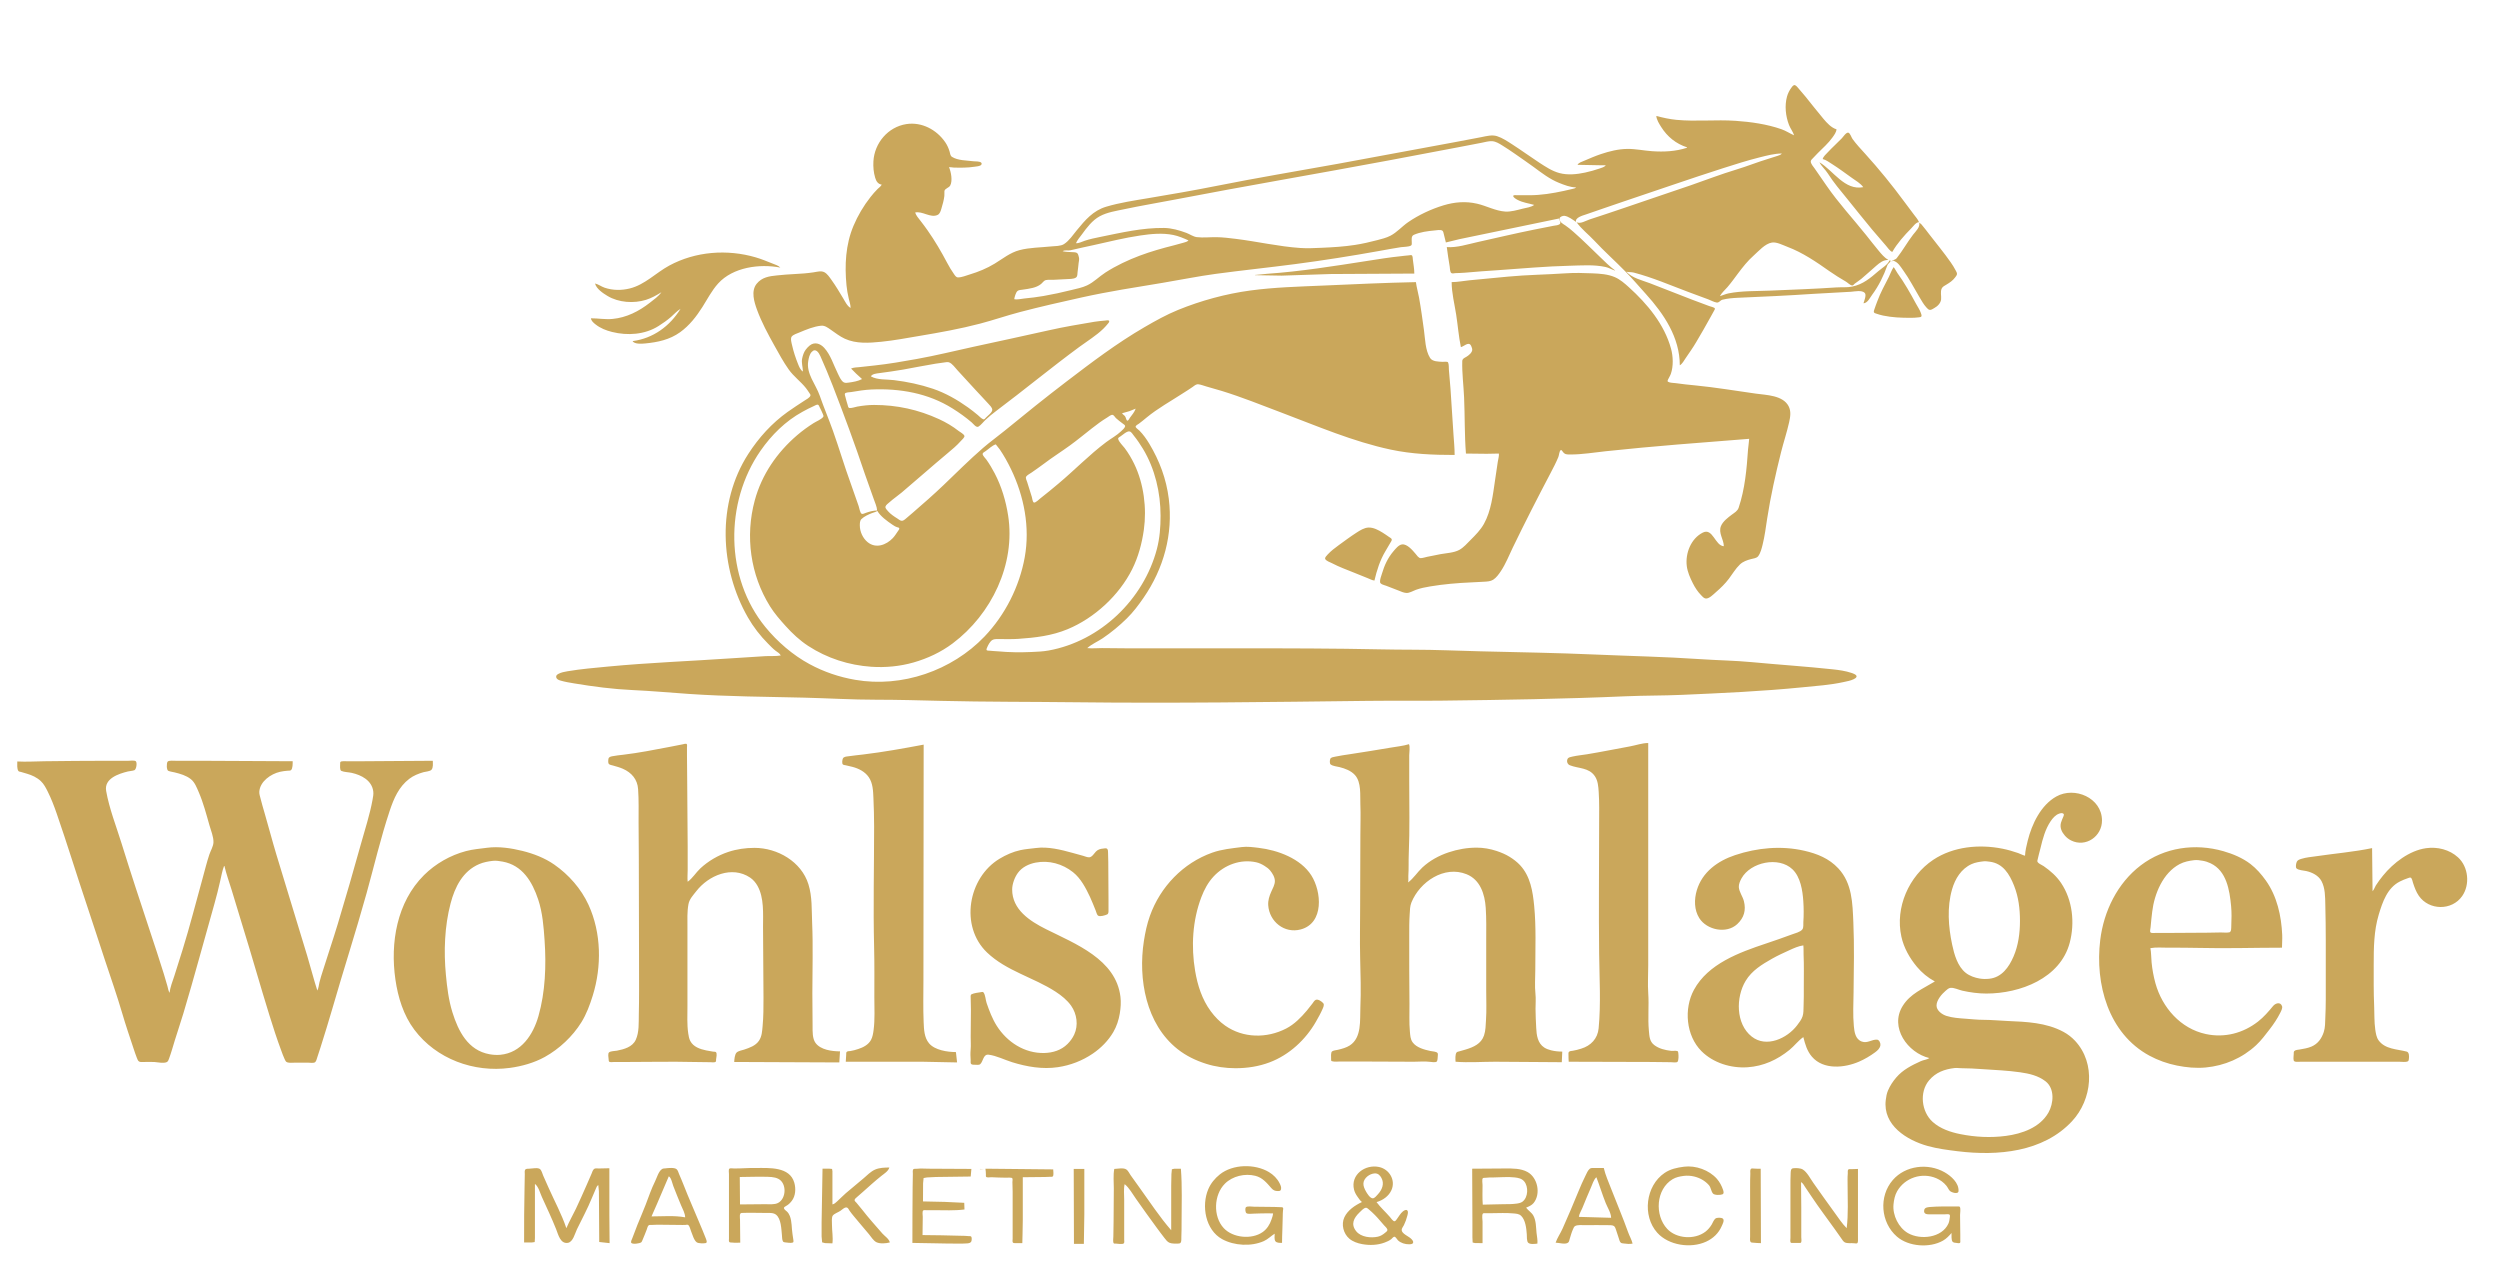 <?xml version="1.0" encoding="UTF-8" standalone="no"?>
<!-- Created with Inkscape (http://www.inkscape.org/) -->

<svg
   version="1.1"
   id="svg1"
   width="10848"
   height="5488"
   viewBox="0 0 10848 5488"
   sodipodi:docname="logo-racing.svg"
   inkscape:version="1.3.2 (091e20e, 2023-11-25, custom)"
   xmlns:inkscape="http://www.inkscape.org/namespaces/inkscape"
   xmlns:sodipodi="http://sodipodi.sourceforge.net/DTD/sodipodi-0.dtd"
   xmlns="http://www.w3.org/2000/svg"
   xmlns:svg="http://www.w3.org/2000/svg">
  <defs
     id="defs1" />
  <sodipodi:namedview
     id="namedview1"
     pagecolor="#ffffff"
     bordercolor="#000000"
     borderopacity="0.25"
     inkscape:showpageshadow="2"
     inkscape:pageopacity="0.0"
     inkscape:pagecheckerboard="0"
     inkscape:deskcolor="#d1d1d1"
     showgrid="false"
     inkscape:zoom="0.16657448"
     inkscape:cx="5424"
     inkscape:cy="2746.5191"
     inkscape:window-width="2560"
     inkscape:window-height="1351"
     inkscape:window-x="-9"
     inkscape:window-y="-9"
     inkscape:window-maximized="1"
     inkscape:current-layer="g1" />
  <g
     inkscape:groupmode="layer"
     inkscape:label="Image"
     id="g1">
    <path
       style="fill:#caa75b;stroke:none"
       d="m 7785,587.173 c -18.797,-8.1 -35.4,-19.65 -55,-26.495 -63.073,-22.025 -132.609,-31.87 -199,-36.416 -85.323,-5.843 -171.86,3.844 -257,-4.259 -29.471,-2.805 -58.398,-9.427 -87,-16.83 1.481,16.964 12.47,33.958 21.319,48 26.646,42.281 63.916,72.431 111.681,88 v 2 c -49.076,15.962 -99.992,18.408 -151,14.911 -35.978,-2.467 -71.855,-10.348 -108,-9.892 -38.931,0.491 -77.248,10.02 -114,22.315 -24.773,8.288 -48.986,18.841 -73,29.088 -10.043,4.286 -23.048,7.75 -29,17.579 l 100,1.911 23,0.089 c -6.03,7.807 -17.931,10.907 -27,13.997 -20.727,7.062 -41.581,13.121 -63,17.664 -35.889,7.613 -75.06,11.767 -111,2.184 -32.254,-8.601 -60.408,-27.49 -88,-45.5 -39.409,-25.724 -77.413,-53.586 -117,-79.037 -20.841,-13.398 -42.257,-27.973 -66,-35.637 -21.642,-6.986 -46.415,-0.186 -68,4.13 -37.933,7.584 -75.929,14.754 -114,21.624 -169.806,30.644 -339.19,63.521 -509,94.151 -175.651,31.684 -351.989,60.974 -527,95.975 -97.919,19.583 -196.521,36.505 -295,53.014 -60.828,10.197 -123.812,19.519 -183,37.156 -56.684,16.89 -91.33,58.037 -127.576,102.279 -16.943,20.681 -32.639,45.031 -55.424,59.893 -14.738,9.613 -39.932,8.446 -57,10.273 -44.829,4.799 -92.142,4.436 -136,15.988 -41.324,10.884 -72.143,36.873 -108,58.643 -33.77,20.501 -70.212,35.586 -108,46.923 -15.702,4.71 -34.421,12.864 -51,12.803 -8.35,-0.031 -13.212,-8.572 -17.424,-14.522 -11.075,-15.645 -20.843,-32.045 -29.795,-49 -25.574,-48.436 -52.872,-95.126 -84.37,-140 -9.989,-14.231 -20.348,-28.312 -31.073,-42 -8.87,-11.321 -18.619,-22.144 -23.338,-36 31.603,-7.525 66.329,24.639 97,10.647 10.742,-4.9 13.775,-17.3 16.975,-27.647 5.414,-17.507 10.663,-36.791 12.87,-55 0.859,-7.087 -0.52,-13.984 0.264,-21 1.231,-11.009 19.531,-14.115 24.986,-24 11.303,-20.484 3.691,-59.58 -5.095,-80 7.04,-0.31 13.96,1.813 21,1.985 29.447,0.721 59.861,0.964 89,-3.576 8.456,-1.317 19.299,-1.786 26.906,-5.968 3.772,-2.074 6.625,-7.175 3.49,-11.047 -6.165,-7.617 -25.549,-5.654 -34.396,-6.819 -29.119,-3.835 -67.367,-2.796 -92.985,-19.044 -8.03,-5.093 -8.035,-15.152 -10.601,-23.532 -4.328,-14.132 -10.382,-27.797 -18.761,-40 -37.449,-54.54 -102.149,-88.989 -168.653,-78.725 -79.533,12.275 -138.604,82.091 -143.035,161.725 -1.326,23.834 0.729,47.955 7.625,71 4.443,14.847 11.762,27.504 28.41,30 -3.628,7.781 -12.011,13.021 -18,19 -10.966,10.949 -21.195,22.828 -30.789,35 -29.734,37.721 -55.206,80.721 -73.786,125 -34.444,82.084 -38.613,170.586 -30.255,258 1.828,19.118 5.28,38.32 9.715,57 3.162,13.321 8.002,27.212 8.116,41 -14.472,-7.509 -23.718,-27.501 -31.8,-41 -16.463,-27.496 -32.748,-54.968 -51.494,-81 -8.06,-11.193 -18.155,-26.579 -30.706,-33.003 -14.294,-7.316 -32.054,-1.637 -47,0.576 -26.999,3.997 -54.781,6.186 -82,7.388 -25.415,1.123 -50.672,3.337 -76,5.871 -34.028,3.403 -65.472,7.793 -88.532,36.169 -25.634,31.544 -10.926,79.083 1.479,113 19.733,53.954 47.257,104.923 75.193,155 19.628,35.185 38.978,71.075 62.285,104 21.586,30.494 51.913,51.953 74.975,81 5.554,6.996 10.327,14.566 15.268,22 1.897,2.855 4.969,6.307 4.1,10 -2.163,9.193 -18.418,17.34 -25.766,22.139 -24.555,16.035 -49.106,31.824 -73,48.861 -69.014,49.209 -125.546,111.916 -171.308,183 -136.443,211.941 -124.052,494.825 -1.265,709 23.682,41.308 53.943,80.371 87.573,114 10.337,10.337 20.415,21.139 32,30.112 7.829,6.064 18.687,11.641 23,20.888 -22.283,4.137 -46.396,1.542 -69,3.089 -46.978,3.216 -94.013,5.783 -141,9 -179.944,12.319 -360.315,18.968 -540,36.08 -58.574,5.578 -116.843,10.509 -175,20.266 -13.057,2.19 -28.323,4.993 -40,11.469 -5.529,3.067 -10.899,7.159 -9.477,14.096 2.071,10.107 11.712,12.909 20.477,15.421 18.69,5.356 37.849,8.464 57,11.659 83.299,13.899 168.667,25.133 253,28.959 81.945,3.718 164.168,11.269 246,16.871 165.93,11.36 332.68,12.033 499,16.104 104.308,2.553 208.55,8.985 313,8.985 93.589,0 187.447,2.696 281,4.985 193.872,4.745 388.111,3.707 582,6.011 423.051,5.026 846.292,-0.97 1269,-5.992 108.029,-1.283 215.967,0.276 324,-1.008 265.676,-3.157 531.717,-7.347 797,-18.957 80.612,-3.528 161.398,-2.551 242,-6.079 174.694,-7.645 349.874,-15.383 524,-32.792 59.816,-5.98 121.201,-9.953 180,-23.053 14.128,-3.148 28.828,-5.61 42,-11.9 4.643,-2.217 11.616,-5.722 12.994,-11.216 2.115,-8.43 -16.212,-14.385 -21.994,-16.332 -25.747,-8.668 -54.043,-12.604 -81,-15.502 -116.291,-12.497 -232.743,-19.932 -349,-30.996 -75.41,-7.177 -151.458,-8.087 -227,-13.259 -151.484,-10.371 -303.299,-13.311 -455,-19.95 -165.943,-7.262 -331.826,-9.908 -498,-13.975 -97.535,-2.387 -195.395,-6.985 -293,-6.985 -96.629,0 -193.39,-2.848 -290,-3.996 -204.619,-2.431 -409.338,-2.004 -614,-2.004 h -336 c -36.356,0 -72.714,-1 -109,-1 -20.892,0 -43.296,2.312 -64,0 19.142,-17.469 45.535,-28.232 67,-42.745 37.396,-25.286 72.826,-54.666 104.986,-86.294 27.078,-26.629 50.508,-57.779 72.039,-88.961 87.696,-127.001 128.817,-276.286 109.69,-430 -10.692,-85.93 -40.272,-165.091 -84.715,-239 -12.024,-19.996 -26.561,-40.386 -43.004,-57 -3.324,-3.359 -18.116,-12.823 -16.075,-17.989 2.039,-5.16 9.842,-8.646 14.079,-11.767 11.278,-8.309 22.201,-17.397 33,-26.324 48.872,-40.402 106.007,-71.67 159,-106.264 13.989,-9.132 28.45,-17.611 42,-27.401 7.169,-5.18 14.472,-12.082 24,-10.962 11.571,1.361 22.851,6.107 34,9.286 22.358,6.375 44.776,12.562 67,19.397 87.566,26.93 172.331,61.289 258,93.601 156.153,58.897 312.098,126.367 476,161.213 91.723,19.501 183.75,23.211 277,23.211 0,-29.229 -2.915,-58.85 -4.911,-88 -4.541,-66.313 -8.351,-132.683 -13,-199 -1.917,-27.352 -4.191,-54.712 -6.92,-82 -0.932,-9.318 0.637,-24.308 -3.758,-32.682 -2.635,-5.021 -18.461,-2.068 -23.411,-2.407 -17.175,-1.176 -44.152,-0.283 -54.532,-16.912 -21.142,-33.869 -21.238,-82.541 -26.598,-120.999 -6.55,-46.999 -12.869,-94.293 -21.294,-141 -4.027,-22.328 -10.672,-44.517 -13.576,-67 -134.256,2.775 -268.848,9.087 -403,14.96 -105.172,4.604 -210.423,7.232 -315,21.322 -106.623,14.365 -214.383,43.767 -314,84.321 -50.846,20.7 -98.606,47.466 -146,74.972 -119.099,69.121 -228.724,152.252 -338,235.659 -90.821,69.32 -179.641,140.721 -268,213.151 -30.981,25.396 -63.683,48.664 -94,74.897 -59.391,51.39 -115.251,107.495 -172,161.757 -43.051,41.165 -87.95,80.394 -133,119.385 -10.612,9.184 -21.097,18.466 -32,27.315 -4.967,4.032 -11.118,9.015 -18,7.689 -6.206,-1.196 -11.752,-6.36 -17,-9.62 -14.441,-8.972 -29.433,-18.947 -40.714,-31.808 -4.017,-4.58 -12.955,-13.119 -10.987,-20 2.202,-7.699 12.063,-13.962 17.701,-19.075 16.764,-15.204 35.751,-27.615 53,-42.2 66.022,-55.824 130.636,-113.251 197,-168.645 20.63,-17.22 41.949,-34.829 59.714,-55.08 3.734,-4.256 17.317,-15.887 15.114,-21.996 -3.007,-8.338 -18.074,-15.699 -24.828,-21.004 -25.794,-20.258 -55.232,-37.64 -85,-51.309 -90.177,-41.406 -182.936,-61.691 -282,-61.691 -24.361,0 -49.002,2.862 -73,7.084 -10.208,1.796 -23.675,7.321 -33.981,6.17 -5.955,-0.665 -6.39,-8.726 -7.739,-13.254 -3.47,-11.646 -7.215,-23.113 -9.855,-35 -0.865,-3.894 -3.276,-9.691 -2.231,-13.66 1.703,-6.466 21.276,-6.351 26.806,-7.26 29.04,-4.774 58.592,-9.82 88,-11.12 123.814,-5.471 246.624,15.712 353,82.721 29.262,18.433 56.81,37.939 83,60.601 6.643,5.748 19.353,23.724 29,17.684 10.975,-6.871 19.679,-19.015 29,-27.927 14.92,-14.266 31.487,-27.76 48,-40.144 121.461,-91.096 238.705,-188.021 361,-278.011 34.661,-25.504 73.121,-48.776 104,-78.899 7.389,-7.208 14.209,-14.952 20.689,-22.985 2.087,-2.587 6.114,-7.092 4.077,-10.682 -2.611,-4.602 -12.66,-1.88 -16.766,-1.488 -15.703,1.501 -31.403,2.623 -47,5.251 -66.061,11.131 -132.649,22.225 -198,37.038 -108.476,24.59 -217.361,47.438 -326,71.305 -82.364,18.094 -163.942,38.169 -247,53.151 -60.972,10.998 -122.383,21.659 -184,28.258 l -64,7 c -12.264,1.313 -25.564,1.103 -37,6.166 l 22,22.17 25,22.83 v 1 c -17.012,8.949 -37.068,12.146 -56,14.869 -7.252,1.043 -16.309,2.84 -22.996,-1.097 -12.072,-7.108 -19.717,-26.691 -25.757,-38.772 -18.282,-36.563 -30.758,-80.395 -58.826,-110.911 -17.476,-19 -42.124,-27.083 -63.42,-9.625 -6.209,5.089 -11.811,11.127 -16.625,17.536 -8.361,11.13 -12.549,24.51 -15.49,38 -4.173,19.138 3.062,37.995 3.115,57 -11.095,-6.998 -16.477,-21.229 -21.2,-33 -10.385,-25.883 -19.327,-52.788 -25.451,-80 -2.149,-9.55 -8.578,-30.383 -1.836,-38.815 6.886,-8.612 23.546,-13.589 33.486,-17.761 29.544,-12.398 61.785,-26.037 94,-29.254 15.877,-1.585 28.634,8.281 41,16.804 20.016,13.796 39.783,29.545 62,39.717 49.405,22.62 105.517,18.391 158,13.14 55.531,-5.556 110.978,-16.192 166,-25.418 88.303,-14.807 176.328,-30.505 263,-53.298 58.099,-15.279 114.939,-34.962 173,-50.231 88.594,-23.298 178.578,-43.601 268,-63.46 116.539,-25.882 234.272,-44.046 352,-63.504 76.381,-12.624 152.253,-28.298 229,-38.638 115.161,-15.515 230.791,-27.418 346,-42.564 121.943,-16.032 243.952,-35.324 365,-57.104 30.909,-5.561 61.967,-11.375 93,-16.19 12.461,-1.934 32.746,-0.842 43.721,-7.077 4.548,-2.584 3.279,-9.972 3.279,-14.347 0,-11.206 -3.313,-26.672 9,-32.123 27.631,-12.233 60.276,-16.215 90,-19.046 8.285,-0.789 26.713,-4.346 33.775,0.912 4.074,3.033 4.942,9.654 6.098,14.258 3.093,12.314 6.292,24.633 9.127,37 l 59,-14.424 106,-21.975 326,-67.601 c 0.615,6.141 8.047,16.07 4.957,21.815 -4.325,8.04 -21.063,8.206 -28.957,9.786 -28.328,5.668 -56.677,11.124 -85,16.799 -82.044,16.438 -163.302,35.98 -245,54.025 -42.317,9.347 -89.513,25.008 -133,21.576 3.547,28.062 7.887,56.097 12.565,84 1.193,7.119 0.816,24.848 7.66,28.972 4.614,2.781 11.796,0.285 16.775,0.067 13.656,-0.598 27.395,-0.575 41,-1.87 48.387,-4.605 97.46,-7.678 146,-11.081 103.075,-7.226 205.657,-16.573 309,-19.104 50.948,-1.248 105.866,-5.636 156,5.439 14.727,3.253 26.901,11.2 41,15.576 v -1 c -23.063,-16.367 -44.558,-38.413 -65,-57.961 -38.154,-36.484 -75.186,-74.022 -115,-108.754 -11.438,-9.978 -23.365,-20.103 -36,-28.537 -10.761,-7.183 -25.181,-13.77 -24.667,-29.709 0.236,-7.309 14.611,-12.419 20.667,-11.725 18.012,2.067 36.286,16.995 51,26.685 -5.884,-18.828 29.239,-28.022 42,-32.333 53.756,-18.162 107.158,-37.382 161,-55.334 145.042,-48.359 289.37,-99.137 435,-145.677 52.573,-16.801 105.428,-33.637 159,-47.03 31.248,-7.812 63.525,-16.536 96,-16.626 -4.599,5.859 -12.138,8.022 -19,10.333 -12.917,4.348 -25.951,8.457 -39,12.387 -47.139,14.2 -92.864,32.801 -140,47 -66.43,20.011 -131.486,45.192 -197,67.936 -97.139,33.724 -194.895,65.538 -292,99.344 -49.157,17.114 -98.632,32.877 -148,49.334 -16.091,5.364 -40.1,20.743 -56,11.666 21.041,29.871 52.085,53.35 76.911,80 43.582,46.786 91.469,89.274 136.075,135 30.392,31.156 58.998,64.687 88.184,97 77.726,86.053 146.83,188.187 146.83,309 10.687,-5.793 18.62,-21.128 25.344,-31 15.586,-22.883 31.477,-45.071 45.518,-69 21.192,-36.118 42.522,-72.165 62.447,-109 4.891,-9.041 10.277,-17.836 14.935,-27 1.399,-2.753 4.847,-7.441 3.94,-10.697 -1.265,-4.537 -19.776,-8.604 -24.184,-10.253 -24.661,-9.225 -49.359,-18.333 -74,-27.627 -61.931,-23.358 -123.079,-48.646 -185,-72 -35.45,-13.37 -74.061,-21.275 -101,-49.424 10.687,2.457 21.868,0.957 33,3.884 80.116,21.069 157.586,54.342 235,83.54 28.924,10.909 57.891,21.873 87,32.269 12.066,4.309 24.29,11.946 37,13.982 10.694,1.712 15.454,-9.914 25,-12.295 21.468,-5.354 44.964,-7.375 67,-8.339 108.691,-4.759 217.466,-9.518 326,-16.95 54.951,-3.763 110.053,-5.416 165,-9.179 15.987,-1.095 47.335,-8.413 59.772,5.197 8.237,9.014 -2.843,34.572 -5.771,44.892 17.808,-0.827 28.343,-24.439 37.629,-37 28.693,-38.811 50.252,-82.674 66.131,-128 2.9,-8.28 12.952,-11.739 14.24,-20 l -5,-1 c -8.805,19.784 -32.109,32.474 -48,46.13 -35.555,30.557 -66.904,57.645 -114,67.355 -22.522,4.644 -46.22,2.044 -69,3.604 -95.438,6.536 -191.422,9.687 -287,13.871 -59.782,2.617 -120.933,0.261 -180,11.843 -13.383,2.624 -25.121,8.485 -38,12.196 8.047,-15.108 21.513,-26.172 32.575,-39 16.544,-19.187 31.11,-39.755 46.299,-60 20.149,-26.855 41.874,-54.441 67.126,-76.714 21.997,-19.402 49.419,-52.109 80,-56.96 20.444,-3.243 48.307,11.609 67,18.624 65.317,24.513 125.355,65.413 182,105.475 23.225,16.425 47.493,31.191 72,45.586 7.947,4.668 17.676,15.704 26.96,16.601 4.842,0.468 7.633,-5.238 11.055,-7.851 9.537,-7.283 19.713,-13.46 28.985,-21.174 22.195,-18.465 43.126,-38.219 65,-57.011 15.187,-13.047 30.181,-24.833 51,-24.576 v -1 c -16.623,-9.265 -29.712,-25.607 -41.754,-40 -18.391,-21.983 -35.758,-44.631 -53.645,-67 -57.312,-71.673 -120.134,-139.249 -172.26,-215 -16.761,-24.358 -33.333,-48.915 -50.482,-73 -5.545,-7.788 -18.312,-21.914 -17.552,-32 0.41,-5.433 5.154,-9.367 8.679,-13 7.394,-7.621 14.493,-15.48 22.014,-23 22.079,-22.077 45.455,-42.398 63.709,-68 7.311,-10.253 16.161,-22.052 17.291,-35 -22.645,-6.662 -41.624,-27.676 -56.275,-45 -27.11,-32.058 -52.78,-65.422 -79.265,-98 -9.251,-11.378 -18.788,-22.402 -28.46,-33.424 -4.335,-4.939 -9.71,-12.538 -16,-15.011 -5.756,-2.263 -11.071,4.472 -14.101,8.436 -9.317,12.188 -16.691,26.183 -20.747,40.999 -10.83,39.564 -5.99,85.059 8.659,123 5.958,15.431 17.255,29.514 22.189,45 m 124,103 c 14.301,3.397 28.69,14.135 41,21.947 29.147,18.497 56.903,39.312 85,59.344 16.528,11.784 38.179,23.928 50,40.709 -80.635,15.634 -129.174,-71.194 -190,-108 8.585,17.49 25.384,31.321 35.947,48 25.373,40.062 55.632,75.264 85.442,112 35.997,44.361 71.165,89.208 107.857,133 19.471,23.239 39.507,46.055 59.33,69 6.684,7.736 17.568,23.996 27.424,27 21.023,-36.906 52.294,-71.941 81.996,-102 8.06,-8.158 21.251,-27.499 34.004,-27 -4.53,-11.949 -14.517,-22.854 -22.127,-33 -13.74,-18.319 -27.572,-36.555 -41.139,-55 -53.465,-72.69 -110.034,-142.102 -170.565,-209 -18.804,-20.781 -38.243,-41.242 -54.681,-64 -4.692,-6.497 -9.977,-24.579 -17.815,-27.342 -9.15,-3.225 -23.52,18.902 -28.714,24.342 -19.924,20.872 -41.696,39.87 -61.26,61.089 -7.529,8.166 -19.067,17.705 -21.7,28.911 m -1070,123 c -4.311,4.682 -11.009,5.502 -17,6.881 -11.994,2.762 -23.971,5.728 -36,8.329 -49.824,10.771 -98.92,18.79 -150,18.79 h -53 c -3.38,0 -15.164,-1.822 -16.553,2.318 -2.251,6.706 14.038,15.398 18.553,17.792 23.074,12.235 47.689,14.689 72,21.89 -12.351,9.978 -34.861,12.589 -50,16.374 -23.133,5.783 -50.988,14.066 -75,12.536 -42.809,-2.728 -81.653,-24.783 -123,-34.258 -49.122,-11.257 -96.999,-7.389 -145,7.068 -53.027,15.971 -108.462,41.865 -154,73.306 -26.433,18.25 -48.333,44.153 -77,58.867 -17.748,9.109 -37.817,13.947 -57,18.992 -31.741,8.347 -63.534,15.654 -96,20.691 -48.251,7.486 -96.367,10.335 -145,12.464 -30.565,1.338 -62.398,2.967 -93,0.871 -94.114,-6.445 -186.445,-28.103 -280,-39.626 -27.629,-3.403 -56.181,-6.95 -84,-7.281 -27.81,-0.331 -57.405,3.16 -85,-0.189 -14.915,-1.81 -30.831,-13.094 -45,-18.391 -30.42,-11.373 -64.285,-21.032 -97,-21.42 -94.022,-1.117 -184.339,20.174 -276,38.797 -22.73,4.618 -45.953,9.401 -68,16.715 -10.485,3.478 -27.076,12.099 -38,10.484 5.88,-14.05 16.716,-25.786 25.575,-38 21.199,-29.228 45.061,-61.136 77.425,-78.691 32.752,-17.766 71.976,-23.284 108,-30.97 70.05,-14.944 140.685,-26.581 211,-40.142 312.133,-60.202 625.586,-113.269 938,-171.808 99.026,-18.555 198.073,-37.112 297,-56.192 33.996,-6.557 67.932,-13.473 102,-19.621 14.834,-2.677 31.846,-8.192 47,-7.058 15.722,1.176 29.979,9.948 43,18.059 19.005,11.838 37.718,24.07 56,37 26.618,18.825 53.744,36.958 80,56.309 35.23,25.965 70.041,53.131 111,69.515 22.682,9.074 49.283,19.584 74,19.601 m 894,-148 -1,1 1,-1 m 594,300 c 7.335,19.053 -14.506,38.65 -25.576,53 -25.315,32.814 -45.363,69.557 -71.093,101.999 -6.095,7.684 -18.343,7.713 -23.331,15.001 l 8,-4 c 21.14,6.311 30.761,24.54 43.424,42 27.009,37.24 47.4,77.709 70.976,117 8.969,14.947 17.761,31.176 29.69,44 4.06,4.364 9.315,10.91 15.91,10.594 6.485,-0.31 12.506,-4.828 18,-7.825 14.015,-7.645 28.008,-21.043 29.826,-37.77 1.675,-15.404 -4.379,-33.431 3.014,-47.996 3.874,-7.634 13.111,-11.983 20.16,-16.204 14.2,-8.503 27.358,-17.346 37.37,-30.8 3.19,-4.287 7.826,-9.457 8.373,-15 0.53,-5.375 -3.485,-11.393 -5.852,-16 -6.262,-12.189 -13.666,-23.757 -21.479,-35 -29.513,-42.471 -62.794,-81.947 -94.179,-123 -8.987,-11.756 -17.952,-23.697 -27.509,-35 -3.795,-4.488 -7.699,-10.971 -13.726,-12 l -2,-3 m -3170,78 c -5.016,5.85 -13.77,7.869 -21,9.848 -13.986,3.83 -27.937,8.009 -42,11.525 -49.925,12.483 -99.777,26.638 -148,44.677 -51.136,19.128 -103.032,43.627 -149,73.168 -27.543,17.699 -50.142,41.908 -80,56.002 -21.287,10.048 -45.296,14.479 -68,20.154 -40.039,10.01 -80.336,18.798 -121,25.876 -27.955,4.866 -55.799,8.191 -84,10.92 -13.45,1.301 -29.734,5.989 -43,2.83 1.386,-9.384 6.844,-29.221 14.225,-35.487 5.254,-4.46 15.227,-4.731 21.775,-5.644 14.75,-2.056 29.536,-4.127 44,-7.743 12.987,-3.247 25.428,-8.236 36,-16.641 7.355,-5.847 12.288,-15.496 22,-17.39 10.858,-2.117 22.018,-0.654 33,-1.135 18.642,-0.816 37.384,-1.595 56,-2.871 11.932,-0.818 29.458,0.1 39.981,-6.317 8.742,-5.33 6.525,-16.133 7.939,-24.773 2.06,-12.591 2.752,-25.357 4.366,-38 1.112,-8.71 3.719,-17.326 1.286,-26 -1.527,-5.447 -3.139,-14.594 -7.912,-18.142 -5.213,-3.875 -15.427,-3.545 -21.66,-3.893 -13.303,-0.742 -28.024,-0.874 -41,-3.964 9.102,-6.483 23.506,-1.586 34,-4.131 33.115,-8.031 66.651,-14.887 100,-22.294 67.488,-14.988 134.508,-31.756 203,-41.847 47.081,-6.937 95.952,-11.746 143,-2.279 22.709,4.569 44.919,14.16 66,23.551 m -2575,187 c 5.548,23.148 34.861,42.493 54,54 48.26,29.016 113.836,33.513 167,16.975 23.81,-7.407 45.877,-19.999 67,-32.975 -12.467,17.699 -33.052,32.2 -50,45.424 -47.628,37.165 -101.087,64.601 -162,70.406 -31.827,3.033 -62.399,-2.83 -94,-2.83 2.044,11.838 11.073,19.298 20,26.399 20.945,16.661 46.229,26.561 72,32.975 67.171,16.716 142.33,11.921 202,-26.069 18.755,-11.94 37.256,-24.801 54,-39.461 12.843,-11.244 26.295,-26.346 41,-34.844 -46.293,75.368 -119.18,128.529 -208,140 8.108,14.395 41.199,11.505 55,10.17 54.292,-5.253 105.747,-16.111 151,-48.598 40.332,-28.954 70.588,-68.036 96.947,-109.572 21.959,-34.603 40.526,-71.388 68.223,-102 64.082,-70.827 180.13,-86.392 269.83,-69 -8.091,-8.757 -23.117,-13.248 -34,-17.601 -24.096,-9.639 -48.041,-19.525 -73,-26.824 -123.473,-36.108 -260.826,-26.028 -375,35.733 -57.907,31.324 -105.773,82.986 -171,99.216 -36.137,8.992 -73.544,8.783 -109,-3.04 -14.373,-4.793 -27.418,-15.018 -42,-18.484 m 2864,-37 v 1 l 115,1.996 212,-6.981 364,-2.015 c -0.014,-19.765 -3.868,-40.377 -6.285,-60 -0.56,-4.545 -0.283,-17.107 -5.029,-19.396 -3.615,-1.743 -8.892,0.149 -12.686,0.361 -12.044,0.671 -24.001,2.666 -36,3.867 -47.258,4.729 -94.082,12.465 -141,19.745 -145.712,22.608 -291.926,46.43 -439,56.514 -16.984,1.165 -34.006,4.181 -51,4.911 m 2748,-65 1,1 -1,-1 m 3,1 1,1 -1,-1 m 20,30 c -9.259,13.031 -13.806,28.775 -21.108,43 -17.616,34.316 -36.524,68.721 -49.838,105 -4.27,11.635 -8.927,23.194 -12.71,35 -1.18,3.683 -3.962,10.099 -1.57,13.725 2.029,3.076 6.954,4.157 10.226,5.272 9.476,3.229 19.197,6.136 29,8.199 39.693,8.352 78.614,9.804 119,9.804 11.838,0 23.262,-0.373 35,-2 3.494,-0.484 10.669,-0.565 12.393,-4.303 1.915,-4.152 -1.054,-10.732 -2.397,-14.697 -4.766,-14.069 -13.944,-26.974 -20.996,-40 -24.604,-45.45 -50.313,-91.085 -80.576,-133 -5.888,-8.155 -10.125,-18.45 -16.424,-26 m -1918,65 c 0.01,46.673 12.437,94.987 19.576,141 7.259,46.79 10.87,94.672 20.424,141 11.674,-1.703 31.684,-23.561 42.351,-8.98 1.744,2.383 2.78,5.25 3.838,7.981 1.24,3.201 2.579,6.58 3.052,10 1.898,13.72 -15.83,27.848 -26.241,33.69 -8.09,4.541 -16.707,7.839 -16.985,18.31 -1.384,52.162 5.666,104.923 7.946,157 3.552,81.134 1.651,163.056 8.04,244 l 90,1 53,-1 c 1.219,11.182 -3.31,24.783 -4.87,36 -3.714,26.71 -7.927,53.317 -11.859,80 -9.249,62.775 -16.754,132.76 -48.133,189 -14.896,26.697 -36.688,48.55 -58.138,70 -15.016,15.016 -30.11,32.829 -49,43.1 -23.05,12.533 -55.488,13.722 -81,18.325 -19.402,3.501 -38.697,7.582 -58,11.579 -9.072,1.878 -18.715,5.434 -28,5.782 -9.512,0.356 -17.913,-13.354 -23.42,-19.785 -12.386,-14.462 -35.572,-42.288 -57.58,-39.811 -14.966,1.685 -28.477,19.176 -37.572,29.811 -24.248,28.356 -39.446,61.414 -49.852,97 -3.114,10.647 -9.544,25.802 -8.258,36.996 1.08,9.397 19.349,12.971 26.682,15.685 17.764,6.574 35.37,13.594 53,20.521 10.922,4.292 22.109,9.719 34,10.612 13.8,1.037 29.369,-9.043 42,-13.598 20.052,-7.231 41.025,-11.264 62,-14.781 58.084,-9.741 118.261,-14.825 177,-17.396 19.033,-0.833 37.999,-1.649 57,-2.95 13.449,-0.921 27.127,-1.188 39,-8.557 13.605,-8.444 24.904,-24.388 33.666,-37.532 21.31,-31.965 34.953,-67.611 51.592,-102 52.705,-108.929 107.925,-216.914 164.256,-324 11.829,-22.487 23.804,-45.491 33.475,-69 3.062,-7.444 3.817,-24.27 9.713,-29.534 3.211,-2.867 6.51,2.233 8.066,4.535 10.018,14.821 18.271,14 35.232,13.999 50.577,0 102.71,-8.779 153,-14.166 207.153,-22.189 414.523,-37.452 622,-53.834 -0.657,15.298 -3.861,30.678 -4.911,46 -5.808,84.814 -13.395,171.805 -40.757,253 -4.904,14.552 -17.677,21.166 -29.332,29.895 -17.023,12.748 -38.638,29 -47.124,49.105 -12.907,30.578 12.041,58.34 12.124,88 -37.972,-1.951 -47.508,-80.936 -91,-59.19 -51.814,25.907 -76.574,90.073 -69.714,145.19 3.293,26.458 14.645,51.416 26.467,75 9.195,18.345 20.899,36.278 35.262,51 4.95,5.074 10.917,12.41 17.985,14.487 15.352,4.509 36.719,-18.521 47,-27.356 20.489,-17.608 39.75,-36.532 56.102,-58.13 15.741,-20.792 28.923,-43.848 47.898,-61.961 13.149,-12.552 30.717,-18.59 48,-23.155 10.326,-2.728 24.543,-3.66 31.362,-12.9 10.18,-13.791 14.923,-33.632 19.011,-49.985 9.307,-37.227 14.052,-76.098 19.901,-114 14.866,-96.323 36.468,-192.471 60.1,-287 10.862,-43.45 25.403,-86.324 35.049,-130 5.214,-23.607 9.332,-47.626 -2.544,-70 -24.979,-47.062 -95.793,-47.709 -141.88,-54.13 -87.59,-12.203 -174.949,-27.18 -263,-35.7 -28.331,-2.741 -56.825,-5.579 -85,-9.748 -9.79,-1.449 -24.134,-0.791 -32.837,-5.851 -3.86,-2.244 -1.857,-6.408 -0.381,-9.57 3.941,-8.451 9.212,-16.157 12.354,-25 11.566,-32.556 9.888,-76.025 0.854,-109 -29.05,-106.033 -102.811,-194.292 -182.989,-266.83 -18.268,-16.527 -38.11,-33.955 -61,-43.742 -30.238,-12.929 -63.633,-15.05 -96,-16.467 -38.967,-1.706 -79.055,-2.717 -118,-0.05 -82.923,5.679 -166.167,6.369 -249,14.259 -56.016,5.336 -112.013,10.582 -168,16 -25.527,2.47 -51.335,7.83 -77,7.83 m -2493,991 c -15.688,0.13 -33.294,4.685 -48,9.95 -4.608,1.65 -14.859,7.138 -19.501,4.019 -7.107,-4.776 -9.681,-25.109 -12.553,-32.968 -11.756,-32.174 -22.231,-64.821 -34,-97 -27.801,-76.011 -50.51,-153.768 -77.639,-230 -18.156,-51.018 -39.423,-100.853 -57.169,-152 -17.576,-50.657 -59.568,-95.283 -49.889,-151 2.308,-13.284 5.463,-28.782 14.934,-38.956 17.312,-18.598 30.912,3.154 37.955,18.956 18.661,41.872 36.484,84.231 53.05,127 49.369,127.461 96.77,255.359 140.144,385 12.009,35.894 26.031,71.099 38,107 5.269,15.806 13.934,33.192 14.667,50 m -27,-582 c 5.745,-11.237 25.872,-12.565 37,-14.13 34.354,-4.831 68.849,-9.134 103,-15.294 47.022,-8.482 93.866,-17.848 141,-25.656 12.622,-2.091 25.325,-3.618 38,-5.344 6.177,-0.841 14.008,-2.64 20,-0.443 14.355,5.264 26.934,23.965 37.089,34.867 26.267,28.197 52.294,56.349 78.079,85 17.978,19.976 37.048,38.908 54.881,59 6.146,6.924 17.41,17.019 17.66,27 0.293,11.711 -20.276,25.989 -27.54,34 -3.132,3.454 -6.73,9.23 -12.17,6.992 -8.354,-3.437 -16.127,-12.338 -23,-18.073 -13.938,-11.63 -28.226,-22.934 -43,-33.492 -46.024,-32.89 -98.253,-62.667 -152,-80.76 -55.045,-18.53 -111.408,-30.289 -169,-37.383 -31.471,-3.876 -71.831,0.095 -100,-16.285 m 542,295 c 5.148,7.783 11.998,14.283 17.254,22 18.24,26.785 34.384,55.85 48.488,85 57.123,118.06 83.276,253.042 59.834,383 -23.007,127.546 -85.121,250.408 -174.615,344 -141.693,148.181 -358.566,222.899 -560.96,187.75 -69.925,-12.144 -135.555,-34.283 -198,-68.059 -73.187,-39.586 -138.965,-96.509 -191.576,-160.691 -175.605,-214.23 -177.362,-540.252 -21.449,-765 47.421,-68.357 108.672,-129.081 182.025,-169.23 16.425,-8.99 32.817,-17.72 50,-25.194 4.398,-1.913 12.866,-7.647 17.787,-5.374 3.585,1.655 5.322,7.51 6.966,10.799 4.76,9.525 9.653,19.121 13.643,29 1.676,4.151 4.757,9.584 1.272,13.535 -10.169,11.53 -28.793,18.352 -41.667,26.518 -24.998,15.855 -48.501,32.961 -71,52.218 -87.396,74.802 -153.657,171.119 -183.849,282.729 -42.155,155.838 -19.334,322.563 66.274,460 19.19,30.809 43.21,58.117 67.406,85 29.336,32.595 61.309,62.595 98.169,86.656 81.995,53.524 176.597,83.759 274,90.434 61.089,4.186 124.024,-1.858 183,-18.668 60.94,-17.37 119.198,-44.698 170,-82.795 168.24,-126.166 273.341,-343.443 240.576,-554.626 -9.816,-63.267 -28.473,-126.116 -58.213,-183 -10.905,-20.857 -22.698,-40.803 -36.363,-60 -4.109,-5.773 -15.896,-16.812 -16.053,-23.999 -0.123,-5.612 8.13,-9.469 12.053,-12.076 13.385,-8.896 29.597,-25.644 45,-29.924 m 607,-155 c -5.154,15.232 -16.025,27.192 -25.359,40 -2.096,2.876 -6.267,12.711 -10.626,12.079 -3.01,-0.437 -4.29,-4.683 -5.149,-7.079 -1.809,-5.045 -2.966,-9.631 -6.616,-13.791 -3.628,-4.135 -8.695,-6.166 -11.25,-11.209 l 32,-9.09 27,-10.91 m -99.015,27.329 c 5.393,1.948 8.919,9.695 13.029,13.502 9.392,8.7 19.763,16.375 29.985,24.043 3.555,2.666 11.214,6.739 10.124,12.127 -1.453,7.182 -12.031,16.036 -17.128,20.961 -19.109,18.461 -43.797,31.514 -64.996,47.413 -73.58,55.185 -137.608,121.844 -208,180.707 -25.694,21.486 -51.492,43.093 -78,63.57 -5.164,3.989 -21.034,20.269 -27.722,17.702 -5.775,-2.216 -7.229,-19.011 -8.934,-24.352 -6.799,-21.303 -12.956,-42.76 -20.01,-64 -1.865,-5.615 -8.262,-18.387 -4.691,-23.826 4.735,-7.212 16.38,-12.661 23.357,-17.598 17.706,-12.528 35.73,-24.684 53,-37.811 37.034,-28.15 76.356,-52.902 114,-80.19 32.512,-23.569 63.34,-49.332 95,-73.999 21.186,-16.507 42.948,-32.943 66,-46.775 5.71,-3.426 17.902,-14.031 24.985,-11.472 m 57.015,-0.329 v 4 h 1 l -1,-4 m -2,1 1,1 -1,-1 m 18,71.043 c 7.476,1.778 13.308,12.366 17.804,17.957 14.719,18.31 28.087,37.859 40.196,58 51.981,86.456 76,189.874 76,290 0,48.404 -3.522,96.992 -15.884,144 -57.643,219.19 -245.542,400.072 -470.116,440.576 -24.666,4.449 -49.08,5.373 -74,6.464 -47.843,2.094 -97.319,1.668 -145,-2.87 -12.3,-1.171 -24.707,-1.126 -37,-2.745 -3.588,-0.473 -8.5,0.174 -11.668,-1.858 -3.931,-2.522 -0.011,-9.424 1.272,-12.566 4.173,-10.214 12.587,-26.25 22.399,-31.911 10.414,-6.009 25.504,-4.089 36.996,-4.089 24.976,0 50.112,0.793 75,-0.911 74.202,-5.08 145.453,-13.182 215,-42.101 116.629,-48.496 223.167,-146.818 279.752,-259.988 26.646,-53.292 42.387,-112.198 50.673,-171 13.229,-93.883 -0.108,-200.076 -41.683,-286 -11.727,-24.238 -25.445,-47.44 -41.615,-69 -8.28,-11.04 -24.334,-25.567 -28.023,-38.985 -1.593,-5.795 5.988,-9.058 9.896,-11.544 9.248,-5.882 28.1,-24.259 40,-21.428 m -1095,344.957 c 13.755,23.319 42.678,44.211 65,59.33 6.575,4.453 13.353,8.861 21,11.234 2.708,0.841 8.299,1.395 9.183,4.714 1.061,3.982 -3.996,9.717 -6.067,12.722 -7.034,10.207 -13.557,20.993 -22.155,30 -28.379,29.729 -73.198,46.593 -108.961,17.532 -20.971,-17.041 -33.991,-45.628 -34,-72.532 0,-9.267 0.014,-20.895 7.105,-27.816 11.863,-11.579 30.641,-19.993 45.895,-25.981 7.76,-3.046 16.06,-4.43 23,-9.203 m 2157,302 c 10.074,-43.548 24.308,-88.492 47.399,-127 7.343,-12.246 14.75,-24.551 21.739,-37 2.175,-3.874 7.234,-10.2 5.934,-14.91 -1.234,-4.468 -7.555,-7.37 -11.072,-9.807 -9.581,-6.638 -19.055,-13.379 -29,-19.472 -17.789,-10.898 -39.48,-22.72 -61,-21.772 -18.705,0.825 -36.759,12.47 -52,22.269 -26.437,16.996 -51.529,35.877 -77,54.268 -16.8,12.131 -33.76,25.213 -47.911,40.424 -3.577,3.844 -13.032,12.976 -10.848,18.96 3.204,8.781 22.053,14.815 29.759,18.873 31.019,16.335 64.571,28.352 97,41.563 19.326,7.874 38.533,15.898 58,23.415 9.245,3.57 19.052,9.315 29,10.189 m 843,2088 c 118.29,0 236.642,1 355,1 29.36,0 58.707,1 88,1 5.918,0 24.985,3.071 29.012,-1.603 5.521,-6.409 4.689,-28.363 3.702,-36.397 -0.374,-3.045 -0.486,-9.018 -3.993,-10.227 -7.738,-2.668 -19.413,-0.075 -27.721,-1.058 -25.561,-3.026 -52.151,-9.274 -73,-25.217 -20.701,-15.83 -20.916,-38.82 -23.17,-62.497 -5.112,-53.709 0.943,-108.2 -2.741,-162 -2.734,-39.928 -0.089,-80.969 -0.089,-121 v -242 -723 c -26.302,0 -53.198,9.914 -79,14.576 -62.392,11.273 -124.427,24.096 -187,34.344 -20.922,3.426 -42.323,5.207 -63,9.961 -7.068,1.625 -17.528,2.804 -21.03,10.162 -4.988,10.48 -0.707,23.237 10.03,27.492 37.798,14.98 82.669,9.243 108.48,47.465 13.54,20.05 15.018,44.766 16.609,68 3.158,46.11 1.911,92.727 1.911,139 0,187.622 -2.225,375.393 0,563 1.276,107.385 8.021,216.931 -2.174,324 -4.256,44.698 -33.655,75.575 -75.83,88.28 -11.795,3.553 -23.802,7.189 -36,8.991 -5.068,0.749 -13.741,0.874 -17.258,5.147 -2.65,3.221 -1.742,8.71 -1.742,12.581 0,10.096 0.207,19.959 1,30 m -3621,1 456,2 3,-48 c -34.968,-0.29 -84.331,-6.179 -106.507,-37 -13.607,-18.911 -12.493,-49.783 -12.493,-72 0,-47.722 -1,-95.28 -1,-143 0,-101.781 3.487,-204.375 -0.961,-306 -2.459,-56.203 0.901,-112.408 -16.065,-167 -30.564,-98.347 -134.359,-158 -233.975,-158 -38.786,0 -77.065,5.355 -114,17.667 -44.374,14.791 -86.743,39.514 -121,71.423 -18.921,17.624 -33.975,43.091 -55,57.911 -1.806,-16.174 0,-33.673 0,-50 v -104 c 0,-91.915 -2,-184.075 -2,-276 0,-39.33 -1,-78.754 -1,-118 v -34 c 0,-4.145 1.274,-10.89 -0.604,-14.681 -2.315,-4.675 -14.509,-0.291 -18.396,0.481 -18.657,3.708 -37.316,7.421 -56,11.003 -66.645,12.775 -133.595,25.95 -201,34.042 -16.295,1.956 -32.914,3.461 -49,6.756 -6.292,1.288 -13.941,3.254 -15.606,10.403 -1.164,4.999 -2.231,18.476 1.209,22.577 3.695,4.405 13.107,5.608 18.396,7.128 14.402,4.139 29.267,8.082 43,14.153 37.846,16.73 63.004,45.92 65.911,88.138 3.291,47.804 2.089,96.033 2.089,144 0,51.974 1,103.965 1,156 0,156.318 1,312.771 1,469 0,69.654 0.717,139.434 -0.985,209 -0.878,35.867 2.144,76.547 -13.324,110 -14.42,31.186 -50.861,40.971 -81.69,46.999 -9.841,1.925 -25.381,1.208 -33.772,7.09 -6.718,4.71 -2.631,23.734 -2.139,30.911 0.179,2.609 0.188,7.148 1.935,9.258 3.481,4.202 17.943,1.742 22.976,1.742 h 67 c 90.498,0 181.385,-2.205 272,0.015 25.298,0.62 50.631,0.985 76,0.985 5.653,0 21.261,2.681 24.972,-2.514 1.755,-2.457 0.976,-6.63 1.313,-9.486 0.803,-6.805 5.533,-26.773 -0.888,-31.821 -2.742,-2.156 -9.017,-1.579 -12.397,-2.049 -10.041,-1.396 -20.083,-3.232 -30,-5.341 -26.498,-5.635 -55.243,-15.198 -68.68,-40.789 -5.293,-10.081 -7.244,-21.857 -8.893,-33 -5.757,-38.919 -3.424,-79.707 -3.424,-119 v -187 -153 c 0,-33.736 -1.816,-68.717 4.46,-102 4.167,-22.097 20.538,-38.787 33.89,-56 53.122,-68.487 154.823,-111.911 233.65,-58.999 13.326,8.945 24.346,22.034 32.138,35.999 28.917,51.828 23.862,120.634 23.862,178 0,102.684 2,205.268 2,308 0,40.52 0.01,81.684 -3.83,122 -2.127,22.353 -2.797,44.727 -15.916,64 -14.772,21.701 -40.438,30.393 -64.254,38.334 -9.763,3.255 -25.3,5.506 -32.786,12.891 -8.036,7.927 -9.99,29.914 -10.214,40.775 m 2928,-1379 c -25.895,8.188 -55.242,10.6 -82,15.424 -58.506,10.548 -117.336,18.817 -176,28.33 -21.024,3.409 -42.205,5.89 -63,10.596 -6.474,1.465 -18.021,2.461 -20.656,9.694 -2.106,5.783 -3.619,19.932 1.884,24.113 9.53,7.24 27.363,8.539 38.772,11.473 23.778,6.114 48.972,15.33 65.999,33.834 29.305,31.847 22.212,88.587 23.961,128.536 1.904,43.482 0.04,87.471 0.04,131 0,102.629 -1,205.386 -1,308 0,75.257 -1.828,150.768 0.015,226 1.752,71.519 4.079,144.444 0.946,216 -2.371,54.145 6.828,130.131 -45.96,164.301 -15.278,9.89 -33.544,14.44 -51,18.804 -7.73,1.932 -19.15,2.342 -25.771,6.984 -6.309,4.423 -4.232,25.68 -4.229,32.911 0,3.34 -0.849,8.271 3.148,9.566 10.778,3.491 25.61,1.434 36.852,1.434 h 75 c 81.39,0 162.646,1 244,1 22.831,0 47.369,-2.547 70,0.424 6.229,0.818 24.477,3.579 29.258,-1.167 4.165,-4.133 4.032,-17.607 4.572,-23.258 0.352,-3.69 1.287,-10.34 -0.858,-13.582 -4.66,-7.044 -23.362,-7.315 -30.972,-8.994 -26.346,-5.811 -60.268,-14.398 -77.072,-37.424 -10.259,-14.057 -10.525,-30.48 -12.098,-47 -3.711,-38.984 -1.361,-79.841 -1.826,-119 -1.168,-98.314 -1.004,-196.73 -1.004,-295 0,-31.517 -0.241,-63.577 1.911,-95 1.18,-17.237 0.927,-34.67 7.543,-51 36.383,-89.809 142.495,-161.864 239.547,-122.547 59.458,24.087 78.881,86.778 82.911,145.547 3.256,47.491 2.089,95.347 2.089,143 v 217 c 0,42.173 1.968,84.961 -0.911,127 -1.552,22.66 -1.236,45.105 -8.605,67 -12.217,36.296 -45.824,50.667 -79.484,60.976 -9.279,2.841 -18.719,5.157 -28,8 -3.63,1.111 -8.629,1.477 -11.297,4.454 -7.103,7.927 -5.406,30.63 -4.703,40.57 56.804,4.483 114.977,0 172,0 96.366,0 192.769,2 289,2 l 2,-46 c -15.975,-0.011 -32.468,-1.591 -48,-5.476 -10.34,-2.585 -21,-6.243 -30,-12.072 -28.944,-18.747 -33.605,-53.871 -35.04,-85.452 -1.237,-27.248 -2.949,-54.705 -2.96,-82 -0.01,-21.527 2.022,-44.178 -0.321,-65.576 -3.736,-34.111 -0.68,-70.097 -0.68,-104.424 0,-92.03 4.029,-185.448 -4.83,-277 -6.099,-63.027 -16.323,-128.741 -61.259,-177 -13.008,-13.97 -28.718,-25.885 -44.911,-35.936 -17.747,-11.015 -37.231,-19.165 -57,-25.731 -27.348,-9.083 -57.193,-14.333 -86,-14.333 -41.791,0 -82.337,7.063 -122,20.333 -41.947,14.034 -81.524,35.504 -114,65.756 -21.339,19.877 -38.676,47.745 -62,64.911 2.422,-8.956 0.46,-18.816 1.089,-28 2.21,-32.27 0.535,-64.677 1.95,-97 4.552,-103.978 1.96,-208.863 1.96,-313 v -114 c 0,-13.515 4.207,-35.593 -1,-48 m -2444,1378 h 334 l 149,2.996 -5,-45 c -36.769,0 -91.644,-8.109 -116.674,-38.001 -21.045,-25.132 -22.007,-59.959 -23.365,-90.999 -2.675,-61.135 -0.961,-122.753 -0.961,-184 0,-340.237 1,-680.848 1,-1021 -87.035,16.398 -175.042,32.314 -263,42.845 -21.661,2.594 -43.411,4.772 -65,7.884 -7.546,1.088 -18.591,1.496 -22.427,9.286 -2.594,5.269 -5.14,21.689 -0.01,26.047 3.017,2.562 8.71,2.734 12.436,3.589 9.674,2.22 19.395,4.325 29,6.826 27.236,7.091 54.343,20.88 70.652,44.523 18.241,26.443 19.034,60.068 20.387,91 1.79,40.901 2.961,82.02 2.961,123 0,174.822 -4.263,350.238 0.015,525 1.76,71.896 0.985,144.015 0.985,216 0,47.219 2.878,96.165 -3.282,143 -1.835,13.956 -4.356,29.438 -11.041,42 -11.21,21.065 -33.731,32.783 -55.677,39.806 -11.094,3.55 -22.448,7.093 -34,8.766 -4.719,0.684 -12.732,-0.077 -16.142,3.942 -2.568,3.027 -1.697,7.842 -1.948,11.486 -0.708,10.284 -1.698,20.695 -1.911,31 M 75,3304.173 c 0,10.66 -2.08,32.605 4.989,41.437 2.298,2.872 7.687,3.196 11.011,4.038 8.767,2.22 17.317,5.167 26,7.667 21.814,6.281 43.266,16.312 59.999,31.948 13.505,12.62 22.09,29.596 30.248,45.911 15.063,30.126 27.365,62.188 38.409,94 46.172,133 87.106,267.595 132.012,401 26.428,78.512 51.558,157.39 77.666,236 25.494,76.763 52.361,153.378 75.091,231 15.129,51.665 32.551,102.925 49.576,154 4.369,13.106 8.653,26.175 13.8,39 2.114,5.269 4.388,12.689 9.501,15.836 5.641,3.472 14.393,2.164 20.699,2.164 15.23,0 30.807,-0.951 46,0.089 15.004,1.028 39.919,6.966 53.957,0.258 5.406,-2.583 7.845,-10.063 9.698,-15.347 4.63,-13.201 9.333,-26.557 13.204,-40 15.063,-52.313 33.211,-103.837 48.861,-156 47.393,-157.963 89.643,-317.41 134.859,-476 9.235,-32.389 17.238,-65.179 24.77,-98 4.952,-21.579 8.905,-44.225 16.651,-65 h 2 c 8.013,34.62 20.419,69.033 30.975,103 16.334,52.563 31.666,105.436 48,158 39.868,128.295 76.141,257.707 116,386 16.068,51.716 32.629,103.26 51.601,154 4.645,12.422 8.895,25.038 14.683,37 2.542,5.255 4.766,11.313 10.745,13.362 9.764,3.346 21.838,1.638 31.996,1.638 h 60 c 7.575,0 23.714,3.031 29.61,-2.434 5.025,-4.657 6.581,-13.34 8.735,-19.566 5.157,-14.907 10.001,-29.938 14.681,-45 17.157,-55.21 34.714,-110.436 50.684,-166 48.202,-167.71 102.129,-333.9 148.867,-502 33.126,-119.144 61.311,-240.661 100.424,-358 17.646,-52.939 39.3,-103.842 85,-138.764 17.97,-13.732 40.352,-22.794 62,-28.812 9.019,-2.507 28.243,-3.362 34.487,-10.652 7.989,-9.326 5.605,-27.659 5.513,-38.773 -99.641,0 -199.295,2 -299,2 -24.994,0 -50.008,-0.293 -75,0 -5.406,0.064 -22.507,-1.232 -26.258,2.6 -2.26,2.309 -1.737,6.457 -1.742,9.396 -0.012,6.885 -2.401,26.753 5.109,29.971 13.015,5.577 30.952,5.357 44.891,8.453 42.413,9.42 87.487,32.682 93.711,80.576 1.535,11.815 -1.042,24.393 -3.135,36 -11.639,64.531 -32.605,127.893 -50.151,191 -32.332,116.286 -65.891,232.435 -100.704,348 -20.492,68.024 -43.615,135.165 -64.695,203 -5.149,16.57 -10.791,33.098 -14.791,50 -2.761,11.664 -3.636,25.332 -9.235,36 -16.066,-49.391 -28.726,-100.215 -43.72,-150 -44.205,-146.774 -89.789,-293.207 -134,-440 -18.189,-60.392 -34.014,-121.457 -51.704,-182 -5.914,-20.239 -11.833,-40.542 -16.949,-61 -2.36,-9.436 -6.153,-20.161 -5.442,-30 3.218,-44.522 49.863,-76.927 89.816,-86.112 10.414,-2.394 21.372,-3.701 32,-4.718 4.573,-0.437 11.523,0.574 15.44,-2.345 8.226,-6.129 7.56,-29.694 7.56,-38.825 -135.263,0 -270.614,-2 -406,-2 H 763 c -7.567,0 -30.133,-2.217 -35.4,3.514 -5.599,6.092 -5.355,36.563 2.444,40.004 8.482,3.741 18.967,4.71 27.956,6.957 24.694,6.174 49.657,13.139 70,29.194 17.139,13.527 25.889,36.869 34.281,56.331 19.928,46.216 32.886,95.69 46.579,144 6.382,22.515 18.232,50.388 17.415,74 -0.595,17.198 -12.52,36.735 -17.941,53 -11.188,33.563 -19.445,67.947 -28.909,102 -28.949,104.168 -55.346,208.692 -87.45,312 -11.715,37.697 -23.412,75.471 -35.644,113 -7.5,23.009 -18.219,48.792 -20.33,73 -5.595,-8.218 -6.728,-19.531 -9.427,-29 -5.046,-17.698 -10.137,-35.425 -15.598,-53 -19.336,-62.234 -39.788,-124.147 -60.329,-186 -42.167,-126.967 -83.968,-254.241 -123.671,-382 -23.05,-74.171 -52.88,-149.349 -66.36,-226 -9.484,-53.931 53.477,-74.531 94.385,-84.626 8.885,-2.192 19.538,-2.155 27.982,-5.407 8.668,-3.338 12.678,-31.337 6.854,-38.364 -4.864,-5.865 -25.871,-2.599 -32.836,-2.599 h -95 c -89.405,0 -178.639,0.942 -268,2.004 -39.424,0.469 -79.54,3.141 -119,0.996 m 8712,409 c -10.307,-2.448 -19.966,-8.172 -30,-11.656 -22.188,-7.704 -44.954,-14.285 -68,-18.895 -100.327,-20.071 -212.914,-9.705 -300,48.067 -106.003,70.321 -166.373,207.492 -138.576,333.484 10.756,48.751 35.704,92.909 67.496,131 21.266,25.479 47.761,47.394 77.08,63 v 1 c -51.297,31.63 -105.517,52.157 -138.936,106 -57.591,92.786 21.317,203.208 115.936,226 -10.637,7.248 -25.262,7.949 -37,13.309 -39.563,18.065 -77.721,37.02 -106.572,70.691 -14.838,17.317 -27.251,35.966 -36.144,57 -5.615,13.282 -7.826,26.811 -9.569,41 -13.414,109.234 90.803,174.147 182.285,199.576 42.24,11.742 86.593,17.361 130,22.709 172.386,21.239 370.366,4.483 495.91,-130.285 87.508,-93.937 104.414,-250.944 13.26,-348.907 -14.426,-15.504 -31.549,-28.712 -50.17,-38.785 -75.147,-40.647 -160.752,-43.702 -244,-47.348 -34.529,-1.512 -69.454,-4.905 -104,-4.961 -26.002,-0.042 -52.084,-3.094 -78,-4.911 -27.186,-1.906 -55.877,-3.807 -82,-12.118 -19.217,-6.114 -43.712,-23.523 -42.957,-45.971 0.781,-23.231 22.453,-48.432 38.957,-62.572 6.114,-5.239 13.519,-12.518 22,-13.204 15.754,-1.272 35.591,8.929 51,12.351 33.89,7.527 69.286,12.424 104,12.424 146.507,0 321.371,-65.804 362.115,-221 22.51,-85.742 12.433,-184.483 -37.785,-259 -20.202,-29.977 -46.02,-52.297 -75.33,-72.856 -6.843,-4.8 -29.517,-13.383 -27.582,-23.233 3.621,-18.442 9.354,-36.613 13.697,-54.911 9.579,-40.351 20.655,-82.313 44.229,-117 9.056,-13.324 20.952,-27.225 36.656,-32.641 5.583,-1.925 13.648,-4.131 18.682,0.344 3.458,3.074 1.524,7.697 0.114,11.297 -3.68,9.403 -8.317,18.166 -10.911,28 -5.587,21.182 3.229,39.871 17.25,55.985 7.481,8.598 16.679,15.672 26.865,20.766 63.355,31.683 134.862,-17.931 133.981,-87.751 -1.233,-97.798 -118.91,-147.256 -197.981,-103.138 -67.71,37.778 -106.324,119.945 -124.373,192.138 -5.228,20.909 -10.697,43.401 -11.627,65 m -3399,-37.576 c -43.642,5.732 -86.029,9.332 -128,24.268 -126.192,44.909 -225.411,148.149 -270.308,274.308 -12.614,35.446 -20.362,71.908 -26.117,109 -25.555,164.707 8.988,360.683 146.424,469.335 36.774,29.072 78.545,49.118 123,63.321 41.051,13.116 85.045,19.344 128,19.344 50.658,0 100.342,-7.452 148,-25.425 85.033,-32.068 156.403,-98.18 201.15,-176.575 10.4,-18.221 20.868,-36.693 29.13,-56 2.692,-6.292 7.804,-17.106 2.978,-23.536 -5.619,-7.485 -23.541,-19.84 -33.257,-15.006 -6.259,3.114 -9.861,10.163 -13.896,15.543 -7.893,10.524 -16.04,20.952 -24.529,31 -25.311,29.959 -54.349,59.557 -89.576,77.741 -83.849,43.284 -186.331,42.558 -265,-12.777 -24.009,-16.888 -44.767,-38.387 -62.116,-61.964 -38.016,-51.664 -57.394,-112.398 -67.965,-175 -17.875,-105.851 -11.545,-218.925 26.889,-320 12.56,-33.03 29.028,-63.961 53.282,-90 46.935,-50.391 116.878,-76.602 184.911,-61.576 12.932,2.856 24.842,8.563 36,15.629 8.884,5.626 17.649,11.778 24.385,19.947 10.203,12.373 20.536,29.321 20.536,46 0,15.691 -9.341,32.078 -15.616,46 -8.505,18.869 -14.652,38.061 -13.216,59 4.862,70.914 70.21,123.697 140.911,104.845 102.157,-27.24 90.89,-164.385 45.946,-234.845 -46.544,-72.969 -145.239,-109.226 -227.946,-119.155 -23.941,-2.874 -49.888,-6.588 -74,-3.421 m 3943,438.576 c 24.182,-4.49 51.411,-2 76,-2 44.681,0 89.398,-0.107 134,0.985 120.259,2.946 240.773,-0.985 361,-0.985 0,-18.307 1.766,-36.619 0.961,-55 -3.629,-82.89 -22.398,-168.46 -71.389,-237 -18.805,-26.309 -40.781,-51.647 -66.572,-71.346 -34.22,-26.136 -75.839,-43.533 -117,-55.363 -122.762,-35.283 -255.887,-17.049 -359,61.593 -101.277,77.241 -160.561,199.15 -175.715,324.116 -23.006,189.728 34.746,404.899 213.715,501.691 37.032,20.028 77.746,34.408 119,42.708 40.786,8.207 83.485,12.382 125,8.431 81.857,-7.79 158.701,-40.751 219,-96.919 22.048,-20.538 40.19,-45.174 58.575,-68.911 17.06,-22.024 33.204,-46.063 45.672,-71 3.73,-7.46 10.934,-20.44 8.05,-28.996 -6.979,-20.697 -28.987,-12.944 -38.833,-1.004 -19.929,24.168 -40.632,48.219 -65.464,67.576 -65.019,50.684 -145.116,71.439 -226,54.213 -110.088,-23.445 -190.034,-115 -219.254,-220.789 -8.059,-29.176 -13.66,-59.866 -16.576,-90 -1.981,-20.476 -1.414,-41.772 -5.17,-62 M 2114,3678.597 c -31,4.072 -61.541,6.414 -92,14.46 -67.826,17.917 -132.348,54.761 -181.999,104.12 -118.273,117.576 -147.196,293.905 -124.272,452.996 11.139,77.306 34.715,154.737 82.166,218 95.489,127.309 258.496,186.681 414.105,165.718 52.117,-7.021 105.851,-21.983 152,-47.579 63.041,-34.965 120.458,-88.913 158.575,-150.139 22.188,-35.639 37.05,-76.091 49.451,-116 39.353,-126.657 37.561,-272.252 -18.334,-394 -32.01,-69.722 -85.827,-130.959 -148.691,-174.565 -41.521,-28.801 -89.246,-47.123 -138,-59.309 -48.17,-12.04 -103.318,-20.228 -153,-13.702 m 8181,188.576 -2,-187 c -80.652,16.693 -162.582,23.369 -244,35.421 -20.195,2.99 -41.43,4.552 -61,10.604 -7.564,2.339 -16.965,4.569 -21.084,11.99 -3.335,6.01 -7.56,24.978 -1.598,30.282 8.783,7.814 30.43,8.592 41.682,11.127 25.934,5.843 53.282,19.182 66.358,43.575 16.574,30.917 15.823,68.972 16.657,103 1.273,51.972 1.985,103.919 1.985,156 v 254 c 0,26.759 -0.793,53.327 -1.961,80 -0.906,20.709 -0.203,42.045 -6.709,62 -9.173,28.137 -25.593,51.248 -53.33,63.127 -16.174,6.927 -33.803,9.63 -51,12.623 -6.872,1.196 -18.407,1.451 -23.486,6.808 -3.121,3.292 -2.425,8.292 -2.528,12.442 -0.232,9.288 -2.241,18.682 -0.212,27.956 1.92,8.773 20.282,6.044 27.227,6.044 h 87 270 76 c 10.287,0 25.248,2.54 34.866,-1.742 4.113,-1.831 4.369,-7.363 4.848,-11.258 1.165,-9.485 1.844,-28.21 -9.718,-31.191 -42.226,-10.89 -93.516,-9.8 -121.836,-48.809 -9.4,-12.949 -12.22,-31.508 -14.431,-47 -4.803,-33.656 -3.287,-67.17 -4.768,-101 -2.633,-60.136 -1.961,-120.769 -1.961,-181 0,-72.631 0.647,-145.769 21.72,-216 16.497,-54.981 37.301,-116.906 92.28,-144.398 11.005,-5.503 22.324,-10.198 34,-14.086 3.31,-1.102 9.311,-3.976 12.726,-2.314 5.815,2.83 8.058,17.151 9.941,22.799 6.54,19.621 13.338,38.847 25.218,56 44.24,63.88 143.418,65.168 188.076,1 34.681,-49.831 27.139,-126.602 -17.965,-167.83 -37.27,-34.068 -89.76,-46.868 -138.996,-39.884 -72.076,10.224 -141.881,63.864 -186.389,118.714 -11.143,13.732 -21.988,28.009 -31.383,43 -4.849,7.737 -7.803,18.644 -14.228,25 M 4496,3679.597 c -22.775,2.991 -45.392,4.343 -68,9.238 -32.062,6.941 -63.026,20.64 -91,37.541 -136.614,82.54 -172.949,293.017 -54,406.757 84.337,80.644 202.08,107.763 298,170.383 24.857,16.228 49.772,36.204 66.964,60.656 25.025,35.591 31.953,85.113 13.254,125 -7.313,15.6 -17.02,28.859 -29.218,40.999 -27.071,26.943 -63.526,38.158 -101,39.016 -84.867,1.942 -161.056,-47.145 -205.947,-118.015 -19.224,-30.349 -32.364,-65.14 -43.975,-99 -4.472,-13.042 -5.118,-34.731 -13.306,-45.682 -2.85,-3.812 -8.877,-1.72 -12.773,-1.071 -12.279,2.045 -27.641,3.469 -38.941,8.862 -5.956,2.842 -4.059,11.395 -4.059,16.891 0,16.709 1,33.343 1,50 0,39.347 -0.529,78.732 -0.996,118 -0.216,18.151 1.546,36.931 -0.174,55 -1.487,15.625 -0.989,31.376 0.081,47 0.32,4.675 -1.603,12.76 2.523,16.142 3.793,3.11 11.908,2.834 16.566,2.857 6.116,0.03 17.418,1.843 22.362,-2.599 13.365,-12.003 12.637,-44.236 36.638,-41.111 34.221,4.456 69.084,22.459 102,32.685 63.632,19.77 131.537,31.435 198,21.598 54.629,-8.085 106.328,-27.974 152,-59.067 35.62,-24.251 67.215,-56.213 88.988,-93.505 14.486,-24.811 23.414,-52.752 28.092,-81 3.91,-23.611 5.625,-48.184 2.765,-72 -19.522,-162.58 -195.853,-229.751 -322.845,-293.247 -70.235,-35.117 -147.423,-85.094 -146.999,-172.753 0.059,-12.305 3.099,-25.395 7.078,-37 4.131,-12.048 9.91,-23.642 17.35,-34 18.225,-25.373 47.647,-39.425 77.572,-45.197 57.372,-11.067 116.556,5.345 162,41.646 34.096,27.235 55.492,68.805 73.781,107.551 9.123,19.328 16.381,39.309 24.643,59 2.646,6.306 4.802,18.222 10.684,22.142 7.996,5.329 30.778,-1.498 38.837,-5.356 6.185,-2.961 6.045,-10.864 6.055,-16.786 v -46 c 0,-55.031 -1,-109.942 -1,-165 0,-13.404 -0.371,-26.654 -0.96,-40 -0.245,-5.547 0.422,-13.425 -4.434,-17.396 -4.21,-3.444 -11.756,-1.079 -16.605,-0.689 -12.119,0.974 -23.061,4.085 -31.714,13.176 -7.509,7.888 -17.108,24.637 -29.286,24.826 -8.637,0.134 -17.805,-4.153 -26,-6.489 -15.632,-4.457 -31.339,-8.65 -47,-13.003 -48.981,-13.616 -105.831,-27.721 -157,-21 m 3329,820.576 c 8.008,30.936 15.927,60.065 37.3,85 50.009,58.344 141.769,48.805 204.7,21.424 24.045,-10.461 47.919,-24.468 69,-40.053 10.966,-8.107 21.312,-17.043 23.521,-31.371 1.266,-8.207 -5.241,-23.36 -14.521,-23.927 -23.075,-1.408 -41.591,17.105 -66,8.38 -28.434,-10.164 -32.371,-41.611 -34.83,-67.453 -4.58,-48.116 -1.747,-97.771 -1.174,-146 1.2,-100.955 3.457,-203.199 -0.957,-304 -3.631,-82.946 -4.803,-169.214 -65.129,-234 -40.238,-43.213 -91.605,-63.748 -147.911,-76.651 -99.45,-22.791 -203.666,-13.127 -300,18.985 -75.587,25.195 -142.681,73.471 -166.279,152.667 -11.765,39.482 -11.754,85.243 10.975,121 32.587,51.265 117.475,69.304 164.305,25.91 30.084,-27.877 38.956,-60.695 29.105,-99.91 -5.099,-20.297 -20.726,-40.072 -22.011,-61 -0.767,-12.501 5.823,-27.321 11.768,-38 39.008,-70.072 160.992,-96.473 221.138,-38.961 34.851,33.325 43.752,91.834 46.911,137.961 2.054,29.995 2.233,61.005 0.179,91 -0.651,9.508 1.71,23.923 -4.522,31.957 -8.748,11.276 -32.535,16.905 -45.567,21.725 -37.127,13.729 -74.45,26.79 -112,39.319 -115.24,38.451 -251.369,87.636 -312.691,201 -44.402,82.085 -34.404,198.898 32.695,265.996 51.229,51.228 128.264,74.828 199.996,69.915 68.786,-4.711 128.735,-32.151 182,-75.371 21.029,-17.062 37.848,-40.12 60,-55.54 m 1696,-767.715 c 12.384,-1.466 24.825,0.565 37,2.635 11.688,1.988 23.287,5.803 34,10.86 69.754,32.931 82.648,116.667 89.17,185.219 2.741,28.81 2.056,58.119 0.791,87 -0.351,8.027 0.983,25.787 -8.966,27.556 -11.755,2.091 -25.067,0.444 -36.995,0.444 -18.627,0 -37.307,1 -56,1 -54.393,0 -108.621,1 -163,1 h -62 c -5.859,0 -18.421,1.934 -23.258,-2.027 -4.175,-3.419 -0.217,-18.133 0.172,-22.973 1.8,-22.411 4.246,-44.669 6.931,-67 9.325,-77.581 46.624,-168.618 119.155,-206.68 19.633,-10.303 41.219,-14.456 63,-17.035 m -7383,3 c 14.264,-1.684 29.005,0.761 43,3.29 86.19,15.573 128.749,87.601 154.333,164.424 19.052,57.209 23.674,118.377 27.756,178 7.403,108.132 3.264,223.1 -26.668,328 -23.05,80.782 -74.406,159.161 -165.421,167.83 -15.435,1.47 -31.806,0.339 -47,-2.406 -93.285,-16.855 -135.333,-99.731 -161.025,-182.424 -16.405,-52.804 -22.911,-107.233 -28.144,-162 -9.723,-101.75 -5.782,-210.729 20.285,-310 18.67,-71.1 52.894,-140.218 123.884,-170.572 18.998,-8.123 38.663,-11.742 59,-14.142 m 6469,2 c 8.599,-1.015 17.469,0.538 26,1.56 58.395,6.991 86.432,53.826 106.398,104.155 19.466,49.066 25.602,100.644 25.602,153 0,51.96 -6.974,105.875 -27.719,154 -19.998,46.391 -51.146,90.951 -105.281,96.834 -14.185,1.542 -27.898,1.46 -42,-0.915 -20.841,-3.511 -43.24,-11.231 -60,-24.436 -35.851,-28.248 -50.135,-79.786 -59.211,-122.482 -16.612,-78.154 -22.789,-162.361 -0.498,-240 13.164,-45.851 39.839,-89.476 84.709,-109.688 16.448,-7.41 34.3,-9.937 52,-12.026 m -782,364.715 c 1.558,12.974 0.47,25.98 1.04,39 2.037,46.533 0.96,93.372 0.96,140 0,28.355 0.278,56.721 -0.96,85 -0.643,14.678 0.325,29.844 -4.395,44 -4.786,14.356 -14.722,27.074 -23.775,39 -42.76,56.326 -133.154,98.999 -196.87,48.714 -69.853,-55.13 -69.08,-170.97 -26.399,-241.714 26.95,-44.67 70.342,-70.979 114.399,-96 24.584,-13.962 50.329,-25.555 76,-37.309 18.676,-8.551 39.475,-17.925 60,-20.691 m 656,532.286 c 9.694,-1.144 19.321,0.714 29,0.714 30.041,0 60.072,1.861 90,3.911 55.503,3.801 110.757,5.858 166,13.818 39.223,5.652 78.019,14.378 110,39.159 40.725,31.557 35.067,96.281 12.28,136.112 -36.898,64.494 -114.422,91.532 -184.28,100.718 -66.189,8.704 -132.552,5.37 -198,-7.718 -42.705,-8.54 -87.147,-23.494 -120,-53.17 -48.492,-43.803 -58.371,-128.714 -15.675,-179.83 29.223,-34.985 67.295,-48.596 110.675,-53.714 m -2950,718.714 c 0,9.157 -2.737,25.987 3.703,33.471 6.048,7.027 19.887,6.529 28.297,6.529 0,-37.992 2.802,-76.075 3.001,-114 0.046,-8.781 0.336,-18.248 1.169,-27 0.33,-3.462 1.977,-8.404 -0.198,-11.566 -2.077,-3.02 -6.804,-2.428 -9.972,-2.434 -9.052,-0.015 -17.976,-1 -27,-1 -29.381,0 -58.608,-1 -88,-1 -9.226,0 -26.586,-3.324 -34.721,1.434 -5.82,3.404 -3.946,23.009 1.151,26.543 7.32,5.075 24.065,2.024 32.57,2.024 10.411,0 20.642,-0.507 31,-0.96 17.265,-0.756 34.718,-0.04 52,-0.04 -0.405,9.301 -4.084,18.252 -7,27 -7.026,21.08 -19.548,40.947 -38,53.957 -47.63,33.582 -129.321,25.491 -168.911,-16.957 -47.015,-50.41 -43.705,-144.292 4.95,-192.96 33.158,-33.167 86.845,-45.476 131.96,-34.145 30.995,7.785 49.241,30.074 69.289,53.105 8.491,9.754 16.017,13.004 28.711,13 6.661,0 12.267,-0.268 13.671,-8.001 1.723,-9.49 -2.298,-17.768 -6.424,-25.999 -10.115,-20.18 -26.909,-36.868 -46.247,-48.396 -61.119,-36.434 -156.402,-34.873 -213,10.203 -21.564,17.174 -39.292,38.698 -50.128,64.193 -30.582,71.957 -12.531,176.784 60.128,216.689 52.413,28.785 126.332,32.867 181,8.45 17.822,-7.96 30.773,-22 47,-32.139 m 378,-138 v 1 c -29.717,14.116 -61.198,34.977 -75.677,66 -14.413,30.882 -3.974,71.13 21.681,92.714 15.415,12.969 35.463,19.777 54.996,23.481 31.936,6.058 67.349,4.948 98,-6.621 10.115,-3.818 20.541,-8.172 29,-15.043 3.446,-2.799 8.912,-10.604 13.83,-10.365 5.205,0.253 11.554,12.318 15.185,15.739 12.544,11.821 31.078,17.291 47.985,17.089 5.341,-0.064 15.06,-0.107 17.396,-6.051 2.898,-7.375 -4.72,-14.419 -9.397,-18.906 -10.243,-9.826 -38.977,-20.737 -39.99,-36.754 -0.443,-7.009 6.788,-15.245 9.731,-21.286 6.227,-12.777 11.437,-27.213 14.884,-41 1.643,-6.571 5.372,-18.183 -0.854,-23.413 -5.5,-4.621 -14.241,1.475 -18.732,5.093 -10.174,8.198 -16.957,20.956 -24.669,31.319 -2.548,3.424 -6.634,10.663 -11.371,11.114 -6.34,0.604 -16.646,-14.757 -20.424,-19.114 -18.444,-21.271 -41.015,-41.502 -57.576,-64 27.309,-7.881 52.883,-25.622 64.688,-52 19.19,-42.883 -8.901,-90.624 -53.688,-100.338 -59.78,-12.965 -124.908,33.301 -108.625,98.338 2.772,11.069 8.058,20.746 14.626,30 5.536,7.8 11.368,17.16 18.999,23 m 1398,-152.576 c -30.037,3.944 -58.298,9.609 -84,26.934 -82.494,55.606 -97.823,186.321 -31.83,259.642 49.544,55.045 145.42,69.099 211.83,38.691 30.501,-13.966 54.521,-36.655 67.85,-67.691 3.302,-7.689 13.364,-25.289 4.756,-32.398 -6.318,-5.217 -26.077,-5.156 -32.316,-0.03 -7.435,6.109 -10.863,17.346 -15.739,25.428 -7.195,11.927 -16.457,23.043 -27.55,31.497 -46.949,35.782 -125.877,30.548 -165.911,-12.497 -55.187,-59.338 -48.787,-172.298 23.911,-215.547 14.419,-8.578 30.609,-11.797 47,-14.028 15.323,-2.086 30.931,-1.112 46,2.459 24.461,5.797 47.002,18.24 63.826,37.116 9.584,10.753 9.259,26.299 17.974,36.786 6.472,7.788 32.348,7.152 41.145,3.472 7.667,-3.207 4.667,-13.417 2.721,-19.258 -5.684,-17.069 -14.908,-34.46 -26.836,-48 -33.369,-37.877 -92.216,-59.221 -142.83,-52.576 m 1161,287.576 c 0,8.813 -1.413,31.098 4.434,37.775 3.916,4.473 11.075,4.789 16.566,5.299 3.911,0.364 13.036,3.028 15.972,-0.678 1.939,-2.449 1.028,-7.485 1.028,-10.396 v -25 c 0,-28.323 -1,-56.624 -1,-85 0,-9.08 3.396,-26.566 -0.742,-34.682 -1.601,-3.139 -6.356,-2.316 -9.258,-2.318 h -27 c -29.738,0 -59.394,-0.465 -89,1.915 -10.057,0.808 -26.827,0.775 -29.518,13.085 -4.729,21.644 17.165,19 32.518,19 h 57 c 4.933,0 16.655,-2.139 20.396,1.603 2.631,2.631 1.611,8.118 1.18,11.396 -1.213,9.213 -2.156,18.401 -6.019,27 -28.163,62.705 -122.191,72.29 -175.558,41.572 -40.945,-23.569 -67.304,-77.546 -62.83,-124.572 1.858,-19.535 5.868,-39.799 15.703,-57 33.75,-59.027 107.847,-83.207 170.127,-56.572 16.867,7.213 32.145,18.3 43.69,32.572 5.542,6.852 8.815,15.371 14.636,21.957 6.099,6.9 37.221,17.249 38.056,1.039 1.842,-35.769 -32.885,-65.689 -60.381,-81.418 -71.688,-41.006 -169.925,-29.548 -224.711,33.421 -61.913,71.161 -52.876,184.32 17.711,245.71 50.544,43.959 142.398,50.352 200,17.417 14.977,-8.563 25.812,-20.311 37,-33.127 m -4856,-124 v -115 -29 l -1.603,-9.972 -11.396,-1.028 h -30 l -4,233 7e-4,61 2.317,25.686 12.682,3.313 32,1.001 c 3.308,-26.17 -2,-53.648 -2,-80 0,-9.721 -2.509,-32.839 3.6,-40.671 6.791,-8.707 24.161,-14.219 33.4,-20.753 6.557,-4.637 20.171,-18.12 28.96,-13.547 4.746,2.469 7.182,8.747 10.069,12.972 5.671,8.299 12.22,16.223 18.586,24 21.527,26.301 43.875,51.892 65.632,78 9.101,10.921 19.704,28.842 32.753,35.081 15.952,7.627 41.517,5.282 58,0.919 -2.997,-15.488 -22.719,-27.648 -32.576,-39 -29.535,-34.016 -59.711,-67.32 -87.305,-103 -7.915,-10.234 -16.243,-20.214 -24.696,-30 -2.592,-3.001 -8.848,-7.599 -8.378,-12 0.518,-4.85 6.542,-9.515 9.955,-12.41 8.78,-7.448 17.41,-15.087 25.999,-22.756 26.381,-23.555 52.35,-47.115 80,-69.233 12.477,-9.982 30.352,-20.468 35,-36.601 -20.348,0 -43.047,0.595 -62,8.876 -18.627,8.138 -34.781,24.892 -50,37.994 -25.407,21.873 -51.388,42.949 -77,64.569 -12.958,10.938 -24.265,23.675 -37,34.846 -6.294,5.521 -12.441,12.171 -21,13.715 m -400,166 c 0,-32.998 -1,-65.953 -1,-99 0,-8.11 -4.248,-29.491 7.001,-29.98 34.52,-1.504 69.442,-0.02 103.999,-0.02 14.001,0 33.254,-1.759 44.999,7.394 22.765,17.738 23.033,62.455 25.835,88.606 0.857,7.997 0.288,20.617 4.596,27.605 2.07,3.359 6.982,4.001 10.57,4.308 9.37,0.802 22.723,3.61 31.852,0.653 3.985,-1.291 3.258,-6.253 2.863,-9.566 -1.115,-9.355 -2.631,-18.699 -4.125,-28 -4.076,-25.372 -1.945,-53.836 -11.515,-78 -2.932,-7.402 -7.124,-14.262 -13.089,-19.576 -3.708,-3.303 -12.095,-8.943 -12.444,-14.42 -0.262,-4.121 5.454,-7.022 8.458,-8.691 10.909,-6.062 17.669,-12.416 25.335,-22.312 16.948,-21.877 18.498,-53.267 11.237,-79 -19.914,-70.577 -108.728,-64 -166.572,-64 -16.376,0 -32.69,-0.206 -49,0.911 -15.39,1.054 -31.605,1.065 -47,1.089 -4.712,0.01 -15.556,-2.014 -19.396,1.028 -4.059,3.214 -1.603,18.159 -1.603,22.972 v 68 c 0.091,56.333 0,112.667 0,169 v 43 c 0,4.185 -1.468,12.117 1.742,15.396 2.507,2.561 7.981,1.598 11.258,2.028 11.777,1.546 24.129,0.576 36,0.576 m 3538,0 c 14.062,0 43.03,9.672 54.606,-0.652 4.272,-3.81 5.109,-11.143 6.734,-16.348 4.302,-13.78 7.936,-27.825 13.968,-41 2.089,-4.564 4.305,-11.152 8.796,-13.86 10.861,-6.549 31.635,-4.14 43.895,-4.14 32.967,0 66.043,-0.793 99,0.015 7.401,0.181 19.671,-0.586 25.956,3.713 5.53,3.783 7.606,12.244 9.7,18.273 4.144,11.932 7.982,23.975 11.839,36 1.818,5.668 3.454,13.318 7.896,17.581 3.408,3.27 8.224,3.245 12.609,3.843 11.89,1.619 27.258,3.372 39,0.576 -3.972,-16.719 -13.527,-32.756 -19.308,-49 -22.719,-63.84 -49.324,-125.822 -73.753,-189 -11.319,-29.273 -24.849,-59.361 -31.939,-90 h -42 c -6.391,0 -13.604,-0.912 -18.907,3.419 -8.585,7.011 -13.502,19.903 -18.34,29.581 -11.429,22.858 -21.713,46.331 -31.356,70 -21.896,53.742 -44.639,107 -68.258,160 -9.156,20.545 -22.888,39.71 -30.139,61 m -4292,-64 h -1 c -20.074,-59.331 -50.667,-115.846 -76.139,-173 -8.017,-17.99 -16.088,-35.962 -24,-54 -3.801,-8.668 -5.981,-19.638 -12.252,-26.941 -8.511,-9.913 -36.791,-3.214 -48.61,-3.055 -4.46,0.06 -12.061,-0.116 -15.721,2.738 -5.368,4.186 -3.279,15.299 -3.279,21.258 0,18.971 -0.55,38.008 -1.015,57 -1.948,79.579 -1.985,159.28 -1.985,239 h 34 l 11.972,-1.603 1.028,-17.396 v -48 -187 c 15.598,11.582 22.455,39.847 30.309,57 21.084,46.047 42.626,91.983 61.492,139 9.479,23.625 18.425,65.149 51.2,59.674 22.504,-3.759 30.627,-40.836 39.258,-58.674 21.834,-45.123 46.132,-89.494 64.942,-136 5.171,-12.786 10.8,-25.334 16.221,-38 2.844,-6.646 4.914,-14.353 11.579,-18 l 2.59,27 0.41,55 1,165 45,5 -1,-120 v -205 c -15.384,0 -30.657,1 -46,1 -5.721,0 -14.905,-1.725 -19.815,1.742 -6.212,4.387 -8.804,14.571 -11.609,21.258 -6.744,16.072 -13.719,32.11 -20.881,48 -15.611,34.634 -30.407,69.805 -46.953,104 -13.379,27.65 -28.936,54.645 -40.742,83 m 430,-258.576 c -5.004,0.649 -10.49,0.083 -14.961,2.804 -15.512,9.441 -23.061,38.198 -30.792,53.772 -16.066,32.363 -27.842,67.271 -40.672,101 -11.266,29.616 -24.207,58.583 -35.975,88 -7.688,19.218 -14.872,38.633 -22.177,58 -1.737,4.606 -8.229,15.874 -3.819,20.258 6.595,6.558 34.992,2.274 42.005,-2.423 3.077,-2.06 4.549,-6.588 5.966,-9.835 6.634,-15.204 12.618,-30.523 18.613,-46 2.055,-5.305 3.68,-14.538 8.229,-18.258 3.259,-2.665 8.679,-1.7 12.582,-1.746 8.664,-0.103 17.282,-0.996 26,-0.996 32.055,0 63.946,1 96,1 8.285,0 16.733,0.477 25,-0.089 3.689,-0.253 8.335,-1.946 11.775,0.117 6.608,3.962 9.724,20.11 12.652,26.972 5.858,13.728 12.204,39.325 24.666,48.297 7.559,5.442 29.962,5.172 38.887,3.475 8.898,-1.692 1.96,-16.439 -0.046,-21.771 -8.597,-22.863 -18.624,-45.409 -27.946,-68 -22.195,-53.786 -46.126,-106.647 -67.178,-161 -6.393,-16.505 -13.438,-32.724 -20.384,-49 -2.9,-6.797 -4.79,-15.671 -10.533,-20.722 -9.327,-8.203 -36.324,-5.354 -47.895,-3.854 m 4927,59.575 c 8.504,4.957 12.749,14.03 18.003,22 9.297,14.102 18.96,27.953 28.331,42 31.539,47.282 66.036,92.767 99.088,139 9.736,13.619 19.203,27.426 29.003,41 4.174,5.781 9.001,14.441 15.58,17.682 11.543,5.686 28.543,2.258 40.996,3.894 3.397,0.446 11.35,1.94 13.821,-1.179 3.184,-4.019 2.114,-18.215 2.175,-23.396 0.242,-20.327 0,-40.671 0,-61 v -237 c -10.041,0 -20.017,0.951 -30,0.999 -3.28,0.016 -9.601,-1.194 -12.012,1.605 -3.522,4.089 -1.688,12.46 -2.158,17.396 -1.606,16.875 -0.83,34.037 -0.83,51 0,61.491 3.714,124.984 -4,186 -20.399,-20.398 -35.829,-44.859 -52.884,-68 -31.362,-42.552 -61.435,-85.974 -92.116,-129 -12.796,-17.945 -26.736,-46.434 -46,-57.992 -9.718,-5.831 -30.981,-6.542 -41.999,-4.794 -9.783,1.551 -9.601,12.97 -10.037,20.786 -1.169,20.967 -0.964,41.962 -0.964,63 v 170 48 c 0,5.396 -1.809,14.779 0.604,19.682 1.555,3.159 6.52,2.316 9.396,2.318 h 27 c 2.877,0 7.842,0.841 9.396,-2.318 2.733,-5.555 0.604,-16.547 0.604,-22.682 v -56 -73 c 0,-36.665 -1,-73.418 -1,-110 m -1427,-58 1,236 v 62 l 1.028,22.396 9.972,2.179 33,0.424 v -93 c 0,-8.302 -3.615,-27.724 1.028,-34.682 2.172,-3.255 7.632,-2.318 10.972,-2.318 h 29 c 29.767,0 60.386,-2 90,0.83 13.634,1.303 26.699,0.865 36.984,11.184 18.454,18.516 22.099,54.056 23.927,78.985 0.674,9.188 -0.959,30.977 6.368,37.487 8.753,7.776 29.19,4.844 39.721,3.513 1.628,-15.388 -2.299,-31.681 -3.831,-47 -2.438,-24.369 -1.565,-51.836 -13.493,-74 -7.479,-13.896 -22.519,-22.266 -31.676,-35 11.477,-4.771 24.419,-10.108 32.472,-20.04 32.358,-39.906 17.766,-110.337 -26.472,-134.649 -29.236,-16.067 -64.559,-15.312 -97,-15.312 -47.658,0 -95.428,1 -143,1 m 1253,323 -1,-323 c -10.323,0 -20.746,0.495 -31,-0.714 -3.627,-0.428 -9.498,-1.209 -12.012,2.148 -3.795,5.07 -1.77,14.662 -2.028,20.566 -0.773,17.66 -0.96,35.277 -0.96,53 v 173 47 c 0,6.534 -1.579,15.844 1.514,21.852 2.224,4.321 8.351,3.901 12.486,4.233 11.006,0.885 21.938,1.915 33,1.915 m -3682,-1 c 64.266,0.532 128.569,3 193,3 15.019,0 30.058,0.47 45,-0.925 6.923,-0.646 14.943,-1.755 17.852,-9.079 1.773,-4.464 2.965,-17.609 -1.44,-20.968 -2.493,-1.9 -7.427,-1.06 -10.411,-1.452 -10.656,-1.399 -22.255,-1.298 -33,-1.561 -55.599,-1.362 -111.347,-2.867 -167,-3.015 0,-26.389 1,-52.614 1,-79 0,-6.097 -2.91,-22.883 1.603,-27.396 2.734,-2.734 8.893,-1.603 12.396,-1.603 h 34 c 43.952,0 89.397,2.51 133,-3 l -1,-29 -85,-3.96 -94,-2.04 0.424,-79 2.179,-22.411 14.396,-2.628 39,-1.96 151,-2 3,-33 c -61.683,0 -123.279,-1 -185,-1 -16.705,0 -34.411,-1.672 -51,0.286 -3.981,0.47 -12.206,-0.702 -15.411,1.742 -4.482,3.417 -2.589,15.073 -2.589,19.972 0,19.707 -1,39.283 -1,59 0,80.358 -1.664,160.831 -1,241 m 317,-322 c 1.087,8.599 1.998,17.323 2,26 5e-4,2.803 -0.917,7.976 1.603,9.972 4.406,3.489 16.955,0.829 22.396,1.067 21.005,0.919 41.929,1.96 63,1.96 4.881,0 24.813,-1.639 27.516,2.487 2.361,3.604 0.485,12.347 0.484,16.513 0,14.057 1,27.953 1,42 v 162 42 c 0,4.204 -1.642,12.909 1.028,16.411 2.156,2.828 7.823,2.547 10.972,2.585 9.997,0.119 20.003,0 30,0 l 1,-42 1,-58 v -186 c 31.942,0 63.984,-1 96,-1 8.094,0 15.952,-0.359 24,-0.911 3.119,-0.214 7.826,0.792 10.258,-1.693 4.981,-5.081 1.746,-23.572 1.746,-30.393 l -294,-3 m 559,1 c -5.148,27.32 -2,57.243 -2,85 0,47.391 -1,94.617 -1,142 0,22.05 -1,43.995 -1,66 0,8.282 -2.124,19.955 0.434,27.852 1.373,4.237 7.073,3.148 10.566,3.148 8.343,5e-4 27.296,4.609 34.258,-1.028 3.542,-2.868 1.742,-12.902 1.742,-16.972 v -48 -125 c 0,-21.146 -2.898,-46.431 2,-67 19.813,15.773 34.105,42.515 48.709,63 29.987,42.061 59.459,84.642 90.418,126 11.257,15.039 22.2,30.274 33.876,45 6.155,7.762 12.412,16.834 21.997,20.532 10.687,4.123 23.742,3.598 35,3.464 4.362,-0.052 10.353,-0.097 13.062,-4.144 4.018,-6.002 2.671,-17.878 2.978,-24.852 0.906,-20.646 0.96,-41.287 0.96,-62 0,-77.648 3.104,-156.66 -3,-234 h -28 l -11.062,2.514 -1.942,20.486 -0.996,50 v 194 c -50.368,-57.662 -92.802,-122.987 -137.576,-185 -12.956,-17.945 -25.986,-35.885 -38.704,-54 -5.472,-7.795 -10.523,-19.814 -18.76,-24.992 -12.831,-8.064 -37.609,-2.624 -51.96,-2.008 m -583,0 v 1 h 16 l -16,-1 m 407,0 1,325 h 43 l 2,-128 v -197 h -46 m 1306,19.375 c 14.247,-0.723 22.902,7.992 29.229,19.625 13.544,24.903 3.072,51.153 -15.319,71 -4.918,5.308 -13.958,17.219 -21.91,17.497 -12.059,0.422 -25.289,-21.539 -30.269,-30.497 -5.723,-10.295 -11.595,-22.908 -10.638,-35 1.813,-22.906 27.129,-41.52 48.907,-42.625 m -2992,190.625 c -47.093,-8.748 -98.242,-4 -146,-4 l 24.14,-55 50.86,-119 c 10.693,5.593 15.12,31.176 19.449,42 11.201,28.001 21.919,56.293 33.832,84 6.86,15.955 17.356,34.355 17.719,52 m 238,-56 -1,-119 c 35.692,0 71.349,-1.888 107,-1.015 20.152,0.494 42.611,-0.448 61,9.338 36.231,19.28 34.369,85.213 -2,104.275 -15.177,7.954 -38.292,5.402 -55,5.402 -36.713,0 -73.337,1 -110,1 m 3223,1 c -2.221,-28.142 -1,-56.742 -1,-85 0,-6.598 -3.127,-24.151 1.028,-29.396 2.011,-2.539 8.039,-1.794 10.972,-2.179 11.087,-1.456 22.815,-1.371 34,-1.425 30.972,-0.149 63.107,-3.851 94,-0.154 15.232,1.823 30.25,4.677 40.671,17.159 19.23,23.034 17.417,68.695 -6.671,87.606 -7.604,5.97 -17.685,7.697 -27,8.965 -18.342,2.497 -37.501,2.425 -56,2.425 -29.979,0 -59.98,2 -90,2 m 493,-119 c 14.279,37.023 25.684,75.085 40.449,112 7.853,19.633 23.104,42.515 23.551,64 l -140,-4 c 1.3,-12.7 10.264,-26.158 15,-38 11.953,-29.89 24.532,-59.455 37.281,-89 5.788,-13.413 12.532,-35.41 23.719,-45 m -1001,132.554 c 4.96,-0.987 9.514,3.658 13,6.53 9.474,7.807 18.326,16.242 27,24.916 14.239,14.239 26.564,30.102 40.075,45 4.354,4.801 14.148,12.954 14.137,19.996 -0.01,5.019 -5.837,8.574 -9.211,11.428 -9.452,7.996 -19.72,14.844 -32,17.562 -30.294,6.705 -73.746,2.199 -94.482,-23.987 -24.029,-30.345 -10.283,-57.106 14.482,-81.01 6.892,-6.652 17.176,-18.48 27,-20.435 z"
       id="path1" />
  </g>
</svg>
